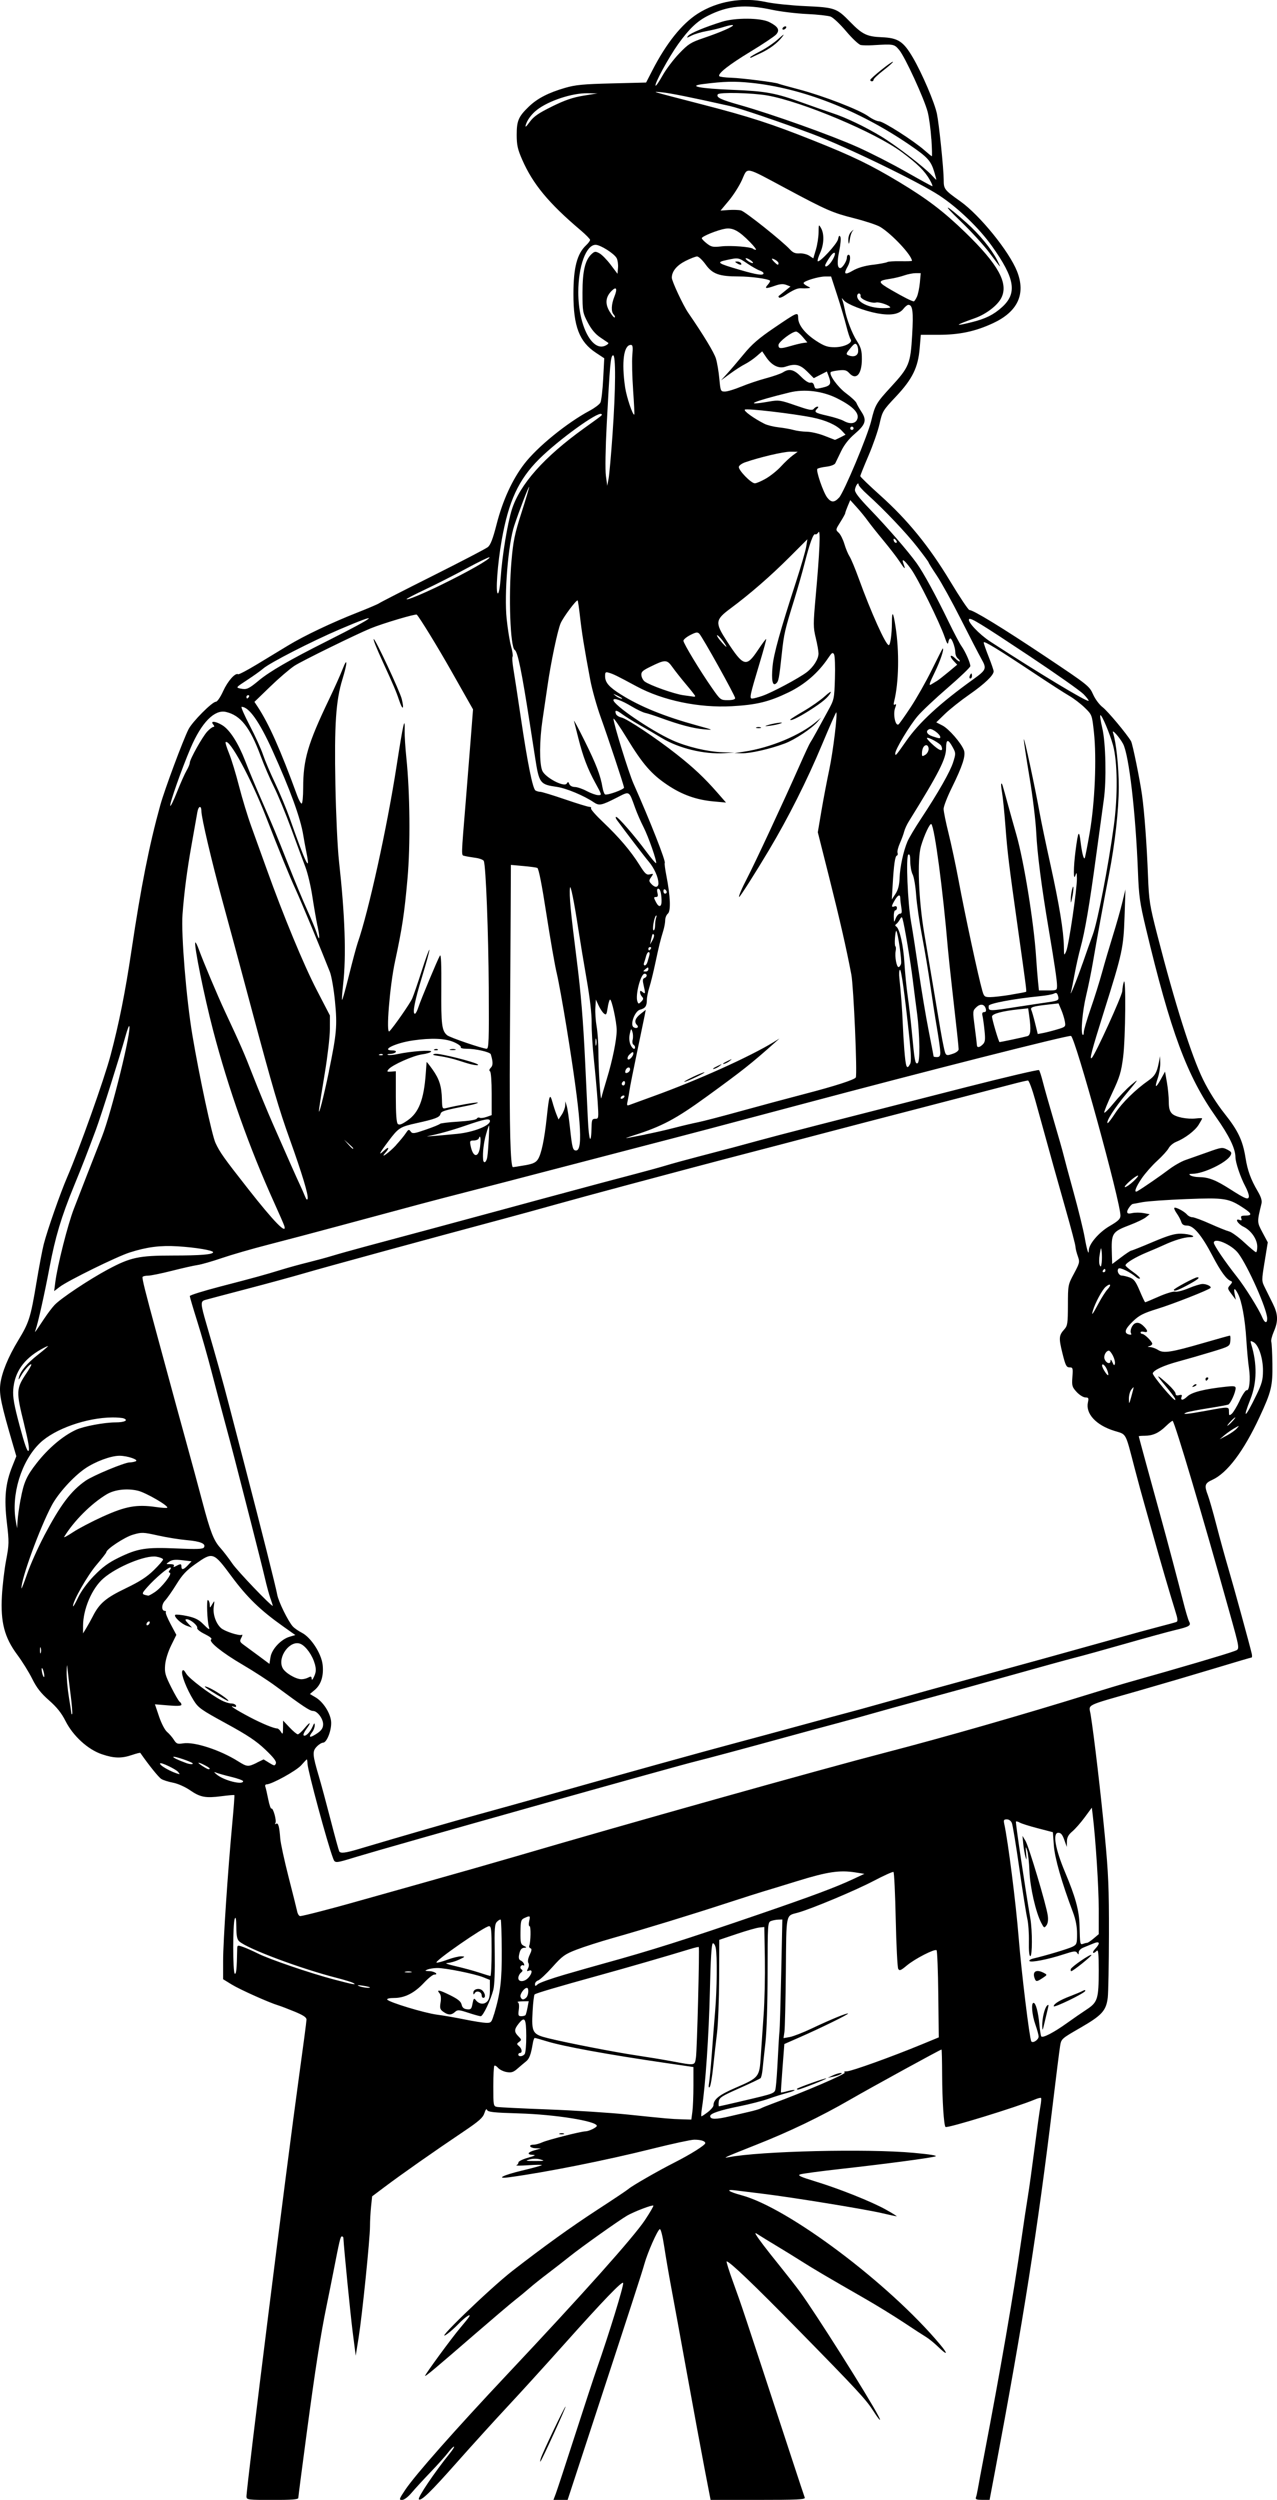 <?xml version="1.0" encoding="UTF-8" standalone="no"?>
<!-- Created with Inkscape (http://www.inkscape.org/) -->

<svg
   width="41.623mm"
   height="81.478mm"
   viewBox="0 0 41.623 81.478"
   version="1.1"
   id="svg4872"
   xml:space="preserve"
   inkscape:version="1.2 (dc2aedaf03, 2022-05-15)"
   sodipodi:docname="Street hustler holding blank sign.svg"
   xmlns:inkscape="http://www.inkscape.org/namespaces/inkscape"
   xmlns:sodipodi="http://sodipodi.sourceforge.net/DTD/sodipodi-0.dtd"
   xmlns="http://www.w3.org/2000/svg"
   xmlns:svg="http://www.w3.org/2000/svg"
   xmlns:rdf="http://www.w3.org/1999/02/22-rdf-syntax-ns#"
   xmlns:cc="http://creativecommons.org/ns#"
   xmlns:dc="http://purl.org/dc/elements/1.1/"><title
     id="title4892">Street hustler holding blank sign</title><sodipodi:namedview
     id="namedview4874"
     pagecolor="#ffffff"
     bordercolor="#666666"
     borderopacity="1.0"
     inkscape:showpageshadow="2"
     inkscape:pageopacity="0.0"
     inkscape:pagecheckerboard="0"
     inkscape:deskcolor="#d1d1d1"
     inkscape:document-units="mm"
     showgrid="false"
     inkscape:zoom="0.69041105"
     inkscape:cx="182.49997"
     inkscape:cy="362.82733"
     inkscape:window-width="1920"
     inkscape:window-height="991"
     inkscape:window-x="-9"
     inkscape:window-y="-9"
     inkscape:window-maximized="1"
     inkscape:current-layer="layer1" /><defs
     id="defs4869" /><g
     inkscape:label="Lager 1"
     inkscape:groupmode="layer"
     id="layer1"
     transform="translate(-56.888,-52.314)"><path
       style="fill:#000000;stroke-width:0.054"
       d="m 64.92,133.697 c -0.003,-0.298 1.31,-10.792 1.714,-13.702 0.134,-0.966 0.244,-1.801 0.244,-1.857 0,-0.074 -0.104,-0.144 -0.394,-0.263 -0.217,-0.089 -0.455,-0.18 -0.53,-0.202 -0.29,-0.086 -1.248,-0.515 -1.514,-0.679 l -0.28,-0.172 2.26e-4,-0.607 c 2.26e-4,-0.624 0.153,-2.909 0.3,-4.488 0.046,-0.49 0.076,-0.898 0.067,-0.907 -0.009,-0.009 -0.199,0.008 -0.423,0.037 -0.52,0.067 -0.69,0.035 -1.029,-0.199 -0.156,-0.107 -0.394,-0.212 -0.545,-0.241 -0.148,-0.028 -0.32,-0.082 -0.383,-0.121 -0.088,-0.054 -0.407,-0.449 -0.686,-0.851 -0.007,-0.011 -0.129,0.02 -0.271,0.068 -0.342,0.116 -0.584,0.111 -0.982,-0.024 -0.456,-0.154 -0.939,-0.595 -1.184,-1.081 -0.132,-0.261 -0.281,-0.449 -0.537,-0.674 -0.267,-0.235 -0.403,-0.408 -0.55,-0.704 -0.107,-0.216 -0.326,-0.568 -0.486,-0.783 -0.419,-0.563 -0.549,-1.062 -0.501,-1.92 0.019,-0.344 0.081,-0.869 0.138,-1.167 0.096,-0.507 0.098,-0.586 0.023,-1.223 -0.093,-0.792 -0.048,-1.268 0.173,-1.821 l 0.136,-0.34 -0.11,-0.375 c -0.383,-1.309 -0.452,-1.636 -0.413,-1.966 0.044,-0.376 0.254,-0.891 0.587,-1.439 0.35,-0.577 0.401,-0.736 0.59,-1.869 0.087,-0.522 0.195,-1.091 0.24,-1.264 0.122,-0.472 0.538,-1.659 0.764,-2.183 0.4,-0.927 1.205,-3.187 1.413,-3.969 0.274,-1.031 0.479,-2.057 0.681,-3.412 0.312,-2.094 0.577,-3.432 0.941,-4.746 0.139,-0.503 0.74,-2.116 0.919,-2.47 0.126,-0.248 0.772,-0.897 0.892,-0.897 0.045,0 0.148,-0.15 0.238,-0.348 0.149,-0.328 0.396,-0.606 0.488,-0.549 0.023,0.014 0.307,-0.136 0.632,-0.333 0.325,-0.198 0.774,-0.47 0.999,-0.606 0.523,-0.317 1.428,-0.747 2.256,-1.072 0.359,-0.141 0.679,-0.278 0.711,-0.304 0.032,-0.026 0.815,-0.427 1.74,-0.89 0.924,-0.463 1.735,-0.886 1.801,-0.939 0.087,-0.07 0.164,-0.27 0.283,-0.735 0.198,-0.779 0.511,-1.463 0.902,-1.974 0.423,-0.553 1.389,-1.339 2.137,-1.739 0.159,-0.085 0.315,-0.202 0.346,-0.261 0.031,-0.058 0.072,-0.407 0.091,-0.775 l 0.035,-0.67 -0.271,-0.179 c -0.543,-0.358 -0.735,-0.86 -0.734,-1.916 8.6e-4,-0.863 0.118,-1.311 0.415,-1.59 0.07,-0.066 0.128,-0.144 0.128,-0.173 0,-0.029 -0.139,-0.171 -0.309,-0.315 -1.041,-0.882 -1.556,-1.505 -1.904,-2.3 -0.148,-0.338 -0.178,-0.476 -0.179,-0.805 -7.74e-4,-0.46 0.057,-0.597 0.389,-0.918 0.282,-0.273 0.637,-0.457 1.187,-0.617 0.34,-0.099 0.594,-0.123 1.525,-0.146 l 1.117,-0.028 0.206,-0.4 c 0.454,-0.883 0.958,-1.512 1.474,-1.843 0.637,-0.408 1.461,-0.549 2.229,-0.381 0.239,0.052 0.814,0.112 1.278,0.133 0.97,0.044 1.025,0.064 1.468,0.519 0.392,0.402 0.542,0.475 1.022,0.495 0.536,0.022 0.708,0.134 1.02,0.666 0.298,0.51 0.709,1.47 0.783,1.833 0.071,0.344 0.22,1.805 0.22,2.151 0,0.3 0.022,0.329 0.544,0.7 0.635,0.452 1.592,1.633 1.847,2.281 0.291,0.739 0.024,1.315 -0.786,1.691 -0.579,0.269 -1.093,0.377 -1.785,0.377 h -0.566 l -0.037,0.44 c -0.052,0.629 -0.238,1.004 -0.779,1.579 -0.42,0.446 -0.438,0.476 -0.528,0.879 -0.051,0.23 -0.214,0.698 -0.361,1.041 -0.147,0.343 -0.268,0.643 -0.268,0.667 0,0.024 0.292,0.305 0.648,0.625 0.896,0.803 1.596,1.663 2.283,2.803 0.31,0.515 0.592,0.936 0.626,0.936 0.128,0 1.082,0.584 2.472,1.512 1.393,0.931 1.439,0.967 1.558,1.235 0.07,0.159 0.204,0.338 0.316,0.424 0.161,0.122 0.792,0.878 0.923,1.106 0.05,0.087 0.289,1.259 0.358,1.758 0.077,0.558 0.154,1.595 0.194,2.637 0.032,0.808 0.053,0.945 0.306,1.93 0.574,2.234 1.11,3.927 1.49,4.702 0.185,0.378 0.444,0.788 0.703,1.114 0.439,0.553 0.59,0.872 0.681,1.442 0.065,0.41 0.172,0.701 0.395,1.082 0.112,0.191 0.147,0.308 0.123,0.408 -0.146,0.602 -0.147,0.597 0.034,0.937 l 0.172,0.322 -0.102,0.627 c -0.102,0.626 -0.102,0.627 0.011,0.854 0.062,0.125 0.177,0.358 0.256,0.517 0.172,0.349 0.18,0.567 0.032,0.911 -0.061,0.142 -0.098,0.291 -0.083,0.331 0.015,0.04 0.032,0.362 0.037,0.716 0.01,0.727 -0.033,0.909 -0.417,1.734 -0.519,1.118 -1.057,1.832 -1.546,2.053 -0.242,0.109 -0.262,0.182 -0.139,0.502 0.043,0.113 0.168,0.547 0.276,0.966 0.108,0.419 0.28,1.042 0.381,1.386 0.184,0.623 0.721,2.581 0.772,2.813 0.015,0.067 0.011,0.122 -0.008,0.122 -0.019,0 -0.554,0.157 -1.189,0.35 -0.634,0.192 -1.756,0.522 -2.492,0.733 -1.793,0.513 -1.619,0.427 -1.563,0.775 0.111,0.691 0.332,2.576 0.461,3.932 0.119,1.249 0.139,1.731 0.136,3.235 -0.002,0.972 -0.02,1.896 -0.038,2.054 -0.051,0.43 -0.188,0.581 -0.891,0.987 -0.625,0.36 -0.625,0.36 -0.664,0.603 -0.022,0.134 -0.128,0.977 -0.236,1.874 -0.491,4.075 -0.968,7.107 -1.884,11.973 l -0.177,0.938 h -0.238 c -0.184,0 -0.231,-0.018 -0.208,-0.078 0.016,-0.043 0.045,-0.171 0.064,-0.285 0.019,-0.114 0.105,-0.575 0.191,-1.023 0.552,-2.885 0.967,-5.285 1.222,-7.067 0.077,-0.538 0.174,-1.186 0.217,-1.441 0.042,-0.254 0.14,-0.96 0.218,-1.568 0.078,-0.608 0.163,-1.22 0.189,-1.359 0.026,-0.139 0.036,-0.264 0.022,-0.278 -0.014,-0.014 -0.103,0.008 -0.199,0.049 -0.585,0.246 -2.864,0.947 -2.915,0.896 -0.054,-0.054 -0.106,-0.852 -0.11,-1.695 -0.002,-0.456 -0.011,-0.829 -0.02,-0.829 -0.038,0 -2.258,1.217 -2.974,1.63 -0.969,0.56 -1.998,1.054 -3.072,1.477 -0.448,0.176 -0.864,0.345 -0.924,0.375 -0.096,0.048 -0.092,0.051 0.03,0.028 1.039,-0.2 4.516,-0.282 6.031,-0.143 0.545,0.05 0.794,0.091 0.707,0.117 -0.19,0.055 -1.598,0.242 -3.057,0.405 -0.68,0.076 -1.288,0.157 -1.351,0.181 -0.089,0.033 0.016,0.082 0.475,0.222 0.798,0.243 1.85,0.663 2.322,0.926 0.213,0.119 0.371,0.217 0.351,0.218 -0.02,4.3e-4 -0.24,-0.046 -0.489,-0.105 -0.542,-0.127 -2.898,-0.511 -3.85,-0.627 -0.374,-0.046 -0.79,-0.097 -0.924,-0.114 -0.335,-0.043 -0.22,0.045 0.207,0.16 1.521,0.407 4.81,2.879 6.471,4.863 0.279,0.333 0.24,0.371 -0.071,0.069 -0.121,-0.117 -0.295,-0.258 -0.386,-0.313 -0.092,-0.055 -0.422,-0.269 -0.734,-0.477 -0.312,-0.207 -0.873,-0.552 -1.247,-0.767 -1.292,-0.742 -1.66,-0.959 -2.066,-1.216 -0.224,-0.142 -0.601,-0.375 -0.838,-0.517 -0.237,-0.142 -0.493,-0.299 -0.569,-0.349 -0.113,-0.074 -0.129,-0.075 -0.09,-0.009 0.088,0.148 0.321,0.454 0.766,1.006 0.241,0.299 0.537,0.678 0.658,0.843 0.514,0.701 2.246,3.442 2.569,4.064 0.115,0.221 0.02,0.128 -0.165,-0.163 -0.239,-0.376 -0.522,-0.681 -2.453,-2.65 -1.45,-1.478 -2.229,-2.224 -2.33,-2.228 -0.019,-4.3e-4 0.074,0.298 0.207,0.665 0.309,0.856 0.246,0.666 1.92,5.771 0.215,0.655 0.403,1.224 0.419,1.264 0.023,0.06 -0.25,0.073 -1.521,0.073 h -1.549 l -0.199,-1.034 c -0.109,-0.569 -0.368,-1.969 -0.575,-3.112 -0.207,-1.143 -0.437,-2.396 -0.51,-2.785 -0.073,-0.389 -0.175,-0.981 -0.226,-1.317 -0.057,-0.372 -0.115,-0.597 -0.148,-0.577 -0.082,0.051 -0.396,0.763 -0.499,1.133 -0.086,0.307 -0.397,1.263 -1.884,5.803 l -0.619,1.889 h -0.231 -0.231 l 0.077,-0.204 c 0.042,-0.112 0.326,-0.974 0.629,-1.916 0.304,-0.942 0.621,-1.908 0.705,-2.147 0.407,-1.162 0.887,-2.726 0.861,-2.804 -0.026,-0.077 -0.655,0.578 -1.939,2.016 -0.601,0.673 -1.423,1.578 -1.828,2.011 -0.405,0.434 -1.15,1.255 -1.656,1.826 -0.859,0.97 -1.167,1.268 -1.236,1.198 -0.049,-0.049 0.514,-0.884 1.008,-1.495 0.1,-0.123 0.161,-0.224 0.136,-0.222 -0.025,8.6e-4 -0.112,0.09 -0.193,0.197 -0.081,0.107 -0.338,0.394 -0.571,0.637 -0.233,0.243 -0.511,0.546 -0.618,0.673 -0.116,0.137 -0.242,0.231 -0.31,0.231 -0.105,0 -0.097,-0.027 0.103,-0.327 0.317,-0.477 1.632,-1.965 3.337,-3.777 2.458,-2.612 4.105,-4.457 4.477,-5.016 0.164,-0.247 0.288,-0.46 0.275,-0.473 -0.032,-0.032 -0.628,0.195 -0.856,0.327 -0.259,0.15 -1.495,1.028 -1.865,1.325 -0.17,0.137 -0.487,0.383 -0.704,0.548 -0.217,0.164 -0.494,0.385 -0.615,0.491 -0.121,0.106 -0.342,0.288 -0.492,0.406 -0.149,0.118 -0.724,0.607 -1.278,1.086 -1.28,1.109 -1.631,1.403 -1.631,1.366 0,-0.051 0.872,-1.241 1.139,-1.555 0.14,-0.164 0.274,-0.332 0.298,-0.372 0.077,-0.13 -0.142,0.019 -0.35,0.237 -0.105,0.11 -0.264,0.252 -0.353,0.317 -0.585,0.421 1.362,-1.465 2.12,-2.054 1.025,-0.795 1.902,-1.426 2.745,-1.975 0.523,-0.34 0.988,-0.651 1.033,-0.691 0.113,-0.101 0.97,-0.593 1.495,-0.859 0.525,-0.266 1.006,-0.568 1.006,-0.632 0,-0.068 -0.144,-0.113 -0.36,-0.113 -0.103,0 -0.719,0.133 -1.368,0.295 -1.51,0.378 -3.458,0.766 -4.652,0.928 -0.471,0.064 -0.226,-0.065 0.414,-0.218 0.336,-0.08 0.623,-0.159 0.638,-0.175 0.015,-0.016 -0.181,-0.015 -0.435,0.002 -0.254,0.017 -0.432,0.019 -0.394,0.003 0.037,-0.016 0.068,-0.059 0.068,-0.095 0,-0.036 0.141,-0.105 0.313,-0.153 0.219,-0.061 0.268,-0.089 0.163,-0.092 -0.213,-0.007 -0.185,-0.085 0.054,-0.152 l 0.204,-0.057 -0.177,-0.007 c -0.192,-0.007 -0.25,-0.116 -0.063,-0.116 0.063,0 0.191,-0.035 0.285,-0.078 0.175,-0.08 1.265,-0.357 1.405,-0.357 0.106,0 0.369,-0.127 0.37,-0.178 0.002,-0.155 -1.358,-0.373 -2.546,-0.407 -0.813,-0.024 -1.003,-0.044 -1.028,-0.11 -0.021,-0.054 -0.051,-0.02 -0.09,0.102 -0.048,0.148 -0.176,0.261 -0.667,0.592 -1.002,0.674 -2.028,1.394 -2.606,1.829 l -0.386,0.29 -0.035,0.335 c -0.019,0.184 -0.035,0.472 -0.035,0.64 1.08e-4,0.409 -0.254,2.898 -0.371,3.632 l -0.094,0.587 -0.098,-0.761 c -0.073,-0.568 -0.282,-2.68 -0.305,-3.085 -0.001,-0.022 -0.023,-0.041 -0.049,-0.041 -0.046,0 -0.072,0.106 -0.279,1.169 -0.058,0.299 -0.157,0.788 -0.218,1.087 -0.195,0.945 -0.369,2.059 -0.65,4.161 -0.15,1.123 -0.273,2.071 -0.273,2.107 0,0.048 -0.222,0.065 -0.843,0.065 -0.766,0 -0.843,-0.009 -0.844,-0.095 z m 9.582,-11.001 c -0.11,-0.032 -0.243,-0.032 -0.353,0 -0.155,0.045 -0.133,0.051 0.177,0.051 0.309,0 0.331,-0.006 0.177,-0.051 z m 4.953,-1.55 c 0.019,-0.139 0.035,-0.524 0.035,-0.857 v -0.605 l -0.883,-0.129 c -1.913,-0.279 -3.348,-0.541 -3.901,-0.711 -0.194,-0.06 -0.369,-0.109 -0.388,-0.109 -0.019,0 -0.048,0.079 -0.064,0.176 -0.061,0.367 -0.112,0.504 -0.222,0.591 -0.062,0.05 -0.187,0.155 -0.277,0.234 -0.133,0.117 -0.198,0.138 -0.353,0.112 -0.105,-0.018 -0.23,-0.079 -0.279,-0.136 -0.049,-0.057 -0.104,-0.088 -0.122,-0.07 -0.019,0.019 -0.034,0.323 -0.034,0.676 0,0.623 0.004,0.643 0.122,0.666 0.067,0.013 0.82,0.05 1.672,0.082 0.852,0.032 2.014,0.107 2.582,0.166 1.317,0.137 1.406,0.145 1.773,0.156 l 0.305,0.009 z m 1.231,0.141 c 0.135,-0.032 0.4,-0.093 0.59,-0.137 0.19,-0.043 0.374,-0.096 0.408,-0.117 0.034,-0.021 0.209,-0.092 0.388,-0.158 0.991,-0.363 2.409,-0.971 2.35,-1.009 -0.041,-0.026 -0.014,-0.043 0.073,-0.043 0.145,-8.6e-4 1.455,-0.472 2.432,-0.875 l 0.56,-0.231 -0.016,-1.4 c -0.009,-0.77 -0.034,-1.418 -0.056,-1.439 -0.057,-0.057 -0.704,0.274 -0.973,0.499 -0.195,0.163 -0.237,0.179 -0.277,0.106 -0.026,-0.047 -0.063,-0.771 -0.081,-1.609 -0.018,-0.838 -0.051,-1.535 -0.074,-1.549 -0.022,-0.014 -0.318,0.12 -0.657,0.298 -0.598,0.313 -2.024,0.91 -2.465,1.031 -0.395,0.108 -0.368,-0.022 -0.386,1.917 -0.009,0.967 -0.03,1.851 -0.046,1.965 l -0.03,0.206 0.204,-0.036 c 0.112,-0.02 0.436,-0.146 0.72,-0.281 0.602,-0.285 1.152,-0.512 1.179,-0.485 0.024,0.024 -0.88,0.468 -1.56,0.767 l -0.516,0.227 -0.06,0.784 c -0.033,0.431 -0.056,0.79 -0.051,0.796 0.005,0.007 0.102,-0.013 0.215,-0.045 0.113,-0.031 0.217,-0.046 0.23,-0.033 0.013,0.013 -0.093,0.054 -0.236,0.09 -0.143,0.037 -0.419,0.123 -0.613,0.192 -0.194,0.069 -0.623,0.179 -0.951,0.245 -0.638,0.129 -0.951,0.234 -0.951,0.32 0,0.114 0.184,0.115 0.652,0.004 z m 2.175,-0.889 c 0,-0.032 0.935,-0.366 0.959,-0.342 0.019,0.019 -0.855,0.364 -0.923,0.364 -0.019,0 -0.035,-0.01 -0.035,-0.022 z m 1.169,-0.44 c 0.183,-0.086 0.391,-0.115 0.245,-0.033 -0.045,0.025 -0.155,0.06 -0.245,0.078 l -0.163,0.032 z m -4.069,1.193 c 0.1,-0.076 0.182,-0.175 0.182,-0.219 0,-0.193 0.186,-0.341 0.71,-0.568 0.78,-0.337 0.789,-0.348 0.832,-1.035 0.02,-0.312 0.062,-0.922 0.093,-1.355 0.032,-0.434 0.049,-1.253 0.04,-1.821 l -0.018,-1.033 -0.163,0.017 c -0.09,0.009 -0.42,0.103 -0.734,0.209 l -0.571,0.192 -0.004,1.259 c -0.003,0.692 -0.034,1.491 -0.069,1.775 -0.035,0.284 -0.092,0.786 -0.126,1.114 -0.034,0.329 -0.085,0.622 -0.114,0.652 -0.034,0.035 -0.041,-0.013 -0.019,-0.136 0.018,-0.105 0.058,-0.533 0.089,-0.951 0.03,-0.419 0.079,-1.042 0.108,-1.386 0.061,-0.713 0.071,-1.806 0.02,-2.061 -0.019,-0.095 -0.062,-0.163 -0.095,-0.152 -0.042,0.014 -0.072,0.504 -0.096,1.565 -0.032,1.412 -0.146,3.086 -0.257,3.792 -0.024,0.155 -0.032,0.281 -0.017,0.281 0.015,0 0.109,-0.062 0.209,-0.139 z m 1.088,-0.352 c 1.161,-0.273 1.092,-0.244 1.126,-0.475 0.017,-0.112 0.046,-0.533 0.066,-0.937 0.02,-0.404 0.044,-0.795 0.054,-0.87 0.01,-0.075 0.035,-0.925 0.056,-1.889 l 0.037,-1.753 -0.131,0.004 c -0.072,0.002 -0.18,0.023 -0.24,0.046 -0.105,0.041 -0.109,0.093 -0.11,1.695 -4.3e-4,0.987 -0.029,1.904 -0.071,2.278 -0.039,0.344 -0.081,0.734 -0.093,0.866 -0.013,0.133 -0.042,0.259 -0.065,0.282 -0.023,0.022 -0.335,0.171 -0.694,0.33 -0.585,0.26 -0.654,0.305 -0.67,0.439 -0.009,0.082 -0.005,0.149 0.009,0.149 0.015,0 0.34,-0.074 0.724,-0.164 z m -1.477,-1.426 c 0.036,-0.242 0.121,-3.572 0.092,-3.6 -0.009,-0.009 -0.131,0.019 -0.272,0.062 -0.777,0.237 -2.069,0.611 -3.001,0.868 -1.329,0.367 -2.028,0.573 -2.077,0.614 -0.021,0.018 -0.051,0.264 -0.066,0.548 -0.038,0.7 -0.007,0.753 0.512,0.881 0.624,0.154 2.183,0.457 2.881,0.56 0.344,0.051 0.858,0.136 1.142,0.189 0.773,0.145 0.749,0.148 0.788,-0.121 z m -5.584,-0.109 c 0.031,-0.037 0.055,-0.306 0.053,-0.598 -0.004,-0.578 -0.049,-0.648 -0.255,-0.387 -0.142,0.18 -0.142,0.263 4.3e-4,0.405 0.104,0.104 0.106,0.118 0.022,0.18 -0.083,0.061 -0.083,0.073 -0.004,0.138 0.096,0.08 0.117,0.222 0.032,0.222 -0.03,0 -0.054,0.025 -0.054,0.054 0,0.077 0.139,0.068 0.206,-0.014 z m 16.754,-0.573 c -8.6e-4,-0.051 -0.049,-0.228 -0.107,-0.392 -0.111,-0.315 -0.143,-0.707 -0.059,-0.707 0.072,0 0.152,0.298 0.189,0.698 0.017,0.189 0.045,0.367 0.062,0.394 0.041,0.066 0.407,-0.123 0.84,-0.434 0.194,-0.14 0.482,-0.338 0.64,-0.442 0.359,-0.236 0.393,-0.345 0.393,-1.273 2.06e-4,-0.548 -0.014,-0.69 -0.065,-0.639 -0.122,0.122 -0.172,0.066 -0.053,-0.061 0.179,-0.191 0.154,-0.268 -0.058,-0.178 -0.097,0.041 -0.244,0.101 -0.326,0.134 -0.084,0.033 -0.15,0.101 -0.15,0.155 -4.3e-4,0.08 -0.009,0.083 -0.051,0.017 -0.043,-0.069 -0.106,-0.062 -0.448,0.05 -0.506,0.165 -1.07,0.275 -1.107,0.215 -0.016,-0.025 0.04,-0.062 0.123,-0.081 0.399,-0.092 1.146,-0.316 1.28,-0.384 0.139,-0.071 0.149,-0.099 0.149,-0.422 0,-0.234 -0.043,-0.46 -0.133,-0.7 -0.369,-0.979 -0.595,-1.769 -0.624,-2.181 l -0.031,-0.43 -0.489,-0.127 c -0.269,-0.07 -0.534,-0.153 -0.59,-0.186 -0.055,-0.032 -0.111,-0.048 -0.125,-0.034 -0.02,0.02 0.291,2.113 0.47,3.163 0.067,0.395 0.066,1.223 -0.002,1.223 -0.035,0 -0.052,-0.178 -0.046,-0.476 0.006,-0.262 -0.018,-0.598 -0.053,-0.748 -0.035,-0.149 -0.151,-0.883 -0.258,-1.631 -0.107,-0.748 -0.216,-1.414 -0.243,-1.481 -0.029,-0.073 -0.095,-0.122 -0.165,-0.122 -0.098,0 -0.111,0.023 -0.084,0.149 0.126,0.579 0.379,2.572 0.47,3.71 0.089,1.115 0.353,3.282 0.411,3.376 0.047,0.076 0.241,-0.051 0.239,-0.157 z m 0.117,-0.338 c -0.006,-0.249 0.076,-0.595 0.159,-0.673 0.051,-0.047 0.056,-0.024 0.024,0.102 -0.023,0.09 -0.072,0.298 -0.11,0.462 -0.06,0.261 -0.069,0.275 -0.073,0.109 z m 0.374,-0.651 c 0,-0.077 0.203,-0.201 0.537,-0.328 0.168,-0.064 0.351,-0.141 0.406,-0.171 0.069,-0.037 0.095,-0.036 0.082,0.003 -0.026,0.076 -1.025,0.56 -1.025,0.496 z m -0.619,-0.903 c -0.089,-0.232 0.052,-0.315 0.303,-0.18 0.109,0.058 0.108,0.063 -0.044,0.163 -0.19,0.125 -0.217,0.127 -0.259,0.018 z m 1.176,-0.308 c 0.025,-0.077 0.636,-0.497 0.672,-0.461 0.026,0.026 -0.6,0.529 -0.657,0.529 -0.02,0 -0.026,-0.031 -0.014,-0.068 z m -0.964,-1.508 c -0.179,-0.347 -0.363,-1.152 -0.384,-1.685 -0.011,-0.284 -0.045,-0.59 -0.076,-0.68 -0.049,-0.143 -0.053,-0.13 -0.031,0.109 0.019,0.214 0.015,0.237 -0.022,0.109 -0.026,-0.09 -0.059,-0.281 -0.073,-0.425 l -0.026,-0.262 0.098,0.161 c 0.109,0.179 0.678,2.084 0.727,2.434 0.02,0.145 0.005,0.257 -0.043,0.323 -0.07,0.095 -0.08,0.09 -0.169,-0.082 z m -17.834,2.982 c 0.207,-0.698 0.256,-1.101 0.25,-2.082 -0.003,-0.536 -0.018,-0.988 -0.033,-1.002 -0.015,-0.015 -0.068,0.014 -0.119,0.064 -0.08,0.08 -0.089,0.21 -0.076,1.034 0.01,0.567 -0.008,1.038 -0.045,1.183 -0.084,0.335 -0.337,0.866 -0.412,0.866 -0.034,0 -0.216,-0.05 -0.404,-0.112 -0.31,-0.102 -0.35,-0.104 -0.435,-0.027 -0.12,0.108 -0.219,0.107 -0.378,-0.004 -0.109,-0.076 -0.122,-0.119 -0.092,-0.305 0.022,-0.135 0.011,-0.245 -0.029,-0.293 -0.115,-0.138 -0.024,-0.124 0.333,0.052 0.263,0.13 0.359,0.208 0.382,0.309 0.021,0.097 0.071,0.141 0.174,0.153 0.128,0.015 0.149,-0.006 0.182,-0.186 0.031,-0.164 0.049,-0.187 0.098,-0.122 0.103,0.137 0.258,0.165 0.367,0.067 0.076,-0.069 0.101,-0.168 0.101,-0.403 v -0.312 l -0.214,-0.086 c -0.287,-0.115 -1.246,-0.307 -1.507,-0.303 -0.115,0.002 -0.258,0.025 -0.318,0.051 -0.092,0.039 -0.081,0.047 0.065,0.051 0.169,0.004 0.322,0.113 0.158,0.113 -0.045,0 -0.196,0.121 -0.335,0.27 -0.31,0.331 -0.626,0.492 -0.969,0.492 -0.151,0 -0.244,0.022 -0.226,0.052 0.054,0.087 1.209,0.438 1.624,0.492 0.214,0.028 0.621,0.099 0.905,0.157 0.284,0.058 0.595,0.107 0.691,0.11 0.164,0.004 0.179,-0.012 0.258,-0.275 z m -0.405,-0.619 c 0,-0.114 -0.163,-0.168 -0.222,-0.074 -0.039,0.062 -0.048,0.059 -0.049,-0.013 -0.001,-0.121 0.2,-0.165 0.299,-0.066 0.092,0.092 0.108,0.236 0.026,0.236 -0.03,0 -0.054,-0.037 -0.054,-0.083 z m 1.432,0.64 c 0.014,-0.023 0.043,-0.133 0.064,-0.245 l 0.038,-0.203 -0.21,0.004 c -0.115,0.002 -0.182,0.016 -0.147,0.03 0.039,0.016 0.052,0.105 0.034,0.24 -0.026,0.19 -0.016,0.215 0.084,0.215 0.062,0 0.124,-0.018 0.138,-0.041 z m 0.024,-0.568 c 0.074,-0.074 0.089,-0.315 0.019,-0.315 -0.089,0 -0.239,0.214 -0.207,0.297 0.039,0.1 0.1,0.106 0.188,0.018 z m -5.104,-0.335 c -0.012,-0.011 -0.121,-0.035 -0.24,-0.053 -0.152,-0.023 -0.185,-0.018 -0.109,0.016 0.104,0.047 0.396,0.078 0.349,0.037 z m 6.338,-0.406 c 0.419,-0.122 0.993,-0.286 1.278,-0.364 1.557,-0.429 2.648,-0.775 5.11,-1.62 1.696,-0.582 2.468,-0.871 3.017,-1.128 l 0.381,-0.178 -0.299,-0.047 c -0.508,-0.08 -0.905,-0.021 -1.876,0.279 -0.508,0.157 -1.01,0.31 -1.114,0.34 -0.105,0.03 -0.631,0.198 -1.169,0.373 -1.194,0.39 -2.734,0.862 -3.742,1.147 -0.413,0.117 -0.945,0.287 -1.18,0.378 -0.385,0.148 -0.465,0.206 -0.789,0.568 -0.198,0.221 -0.407,0.417 -0.464,0.435 -0.057,0.018 -0.104,0.072 -0.104,0.119 0,0.078 0.01,0.078 0.095,0.003 0.052,-0.046 0.438,-0.183 0.856,-0.305 z m -6.878,0.266 c -0.045,-0.027 -0.28,-0.099 -0.522,-0.161 -1.177,-0.3 -2.906,-0.946 -3.187,-1.19 -0.073,-0.063 -0.096,-0.172 -0.099,-0.468 -0.003,-0.266 -0.018,-0.352 -0.051,-0.277 -0.067,0.156 -0.067,1.753 0,1.794 0.049,0.03 0.068,-0.162 0.079,-0.795 0.003,-0.14 0.006,-0.141 0.197,-0.074 0.107,0.038 0.32,0.132 0.474,0.21 0.363,0.184 1.722,0.649 2.485,0.849 0.632,0.167 0.758,0.189 0.624,0.11 z m 5.716,-0.174 c 0.126,-0.146 0.134,-0.273 0.014,-0.226 -0.073,0.028 -0.078,0.015 -0.031,-0.073 0.032,-0.06 0.037,-0.138 0.011,-0.18 -0.027,-0.044 -0.01,-0.149 0.045,-0.264 0.066,-0.139 0.073,-0.196 0.025,-0.212 -0.036,-0.012 -0.054,-0.051 -0.04,-0.086 0.049,-0.13 0.057,-0.635 0.01,-0.635 -0.027,0 -0.033,-0.073 -0.013,-0.163 0.04,-0.182 0.032,-0.188 -0.15,-0.105 -0.117,0.053 -0.128,0.093 -0.133,0.456 -0.004,0.355 0.008,0.404 0.112,0.454 0.092,0.044 0.097,0.057 0.024,0.06 -0.108,0.004 -0.151,0.063 -0.185,0.25 -0.016,0.087 0.004,0.147 0.054,0.166 0.043,0.017 0.092,0.066 0.109,0.11 0.017,0.044 0.008,0.066 -0.019,0.049 -0.027,-0.017 -0.067,-0.003 -0.088,0.03 -0.021,0.034 -0.009,0.079 0.026,0.101 0.047,0.029 0.041,0.058 -0.02,0.109 -0.046,0.038 -0.084,0.116 -0.084,0.172 0,0.142 0.205,0.133 0.333,-0.015 z m -1.203,-0.861 c 0,-0.694 -0.012,-0.815 -0.083,-0.815 -0.142,0 -1.808,1.155 -1.712,1.187 0.03,0.01 0.19,-0.033 0.356,-0.095 0.166,-0.062 0.368,-0.111 0.449,-0.109 0.138,0.004 0.133,0.011 -0.07,0.107 -0.12,0.057 -0.291,0.106 -0.381,0.109 -0.1,0.004 0.006,0.045 0.272,0.106 0.239,0.055 0.582,0.148 0.761,0.207 0.179,0.059 0.345,0.11 0.367,0.113 0.022,0.003 0.041,-0.362 0.041,-0.81 z m -2.623,0.669 c -0.052,-0.014 -0.138,-0.014 -0.19,0 -0.052,0.014 -0.009,0.025 0.095,0.025 0.105,0 0.147,-0.011 0.095,-0.025 z m 22.031,-0.941 c 0.025,0 0.121,-0.063 0.213,-0.141 l 0.167,-0.141 4.3e-4,-0.824 c 4.3e-4,-0.703 -0.1,-2.27 -0.197,-3.068 l -0.028,-0.232 -0.231,0.314 c -0.127,0.173 -0.309,0.38 -0.404,0.46 -0.127,0.107 -0.174,0.193 -0.177,0.326 l -0.004,0.18 -0.082,-0.231 c -0.06,-0.17 -0.111,-0.231 -0.194,-0.231 -0.191,0 -0.103,0.518 0.218,1.282 0.342,0.813 0.462,1.251 0.473,1.735 0.014,0.619 0.018,0.64 0.114,0.604 0.047,-0.018 0.107,-0.033 0.132,-0.033 z m -24.98,-1.028 c 0.329,-0.086 0.733,-0.194 0.897,-0.241 0.164,-0.046 1.216,-0.342 2.338,-0.657 1.121,-0.315 2.503,-0.709 3.072,-0.876 3.584,-1.053 9.961,-2.844 12.123,-3.405 1.888,-0.49 4.473,-1.232 6.632,-1.903 0.478,-0.149 1.078,-0.329 1.332,-0.4 1.553,-0.436 3.143,-0.904 3.388,-0.999 0.184,-0.071 0.192,-0.006 -0.179,-1.336 -0.86,-3.083 -1.746,-6.064 -1.832,-6.167 -0.011,-0.013 -0.111,0.065 -0.223,0.173 -0.231,0.224 -0.427,0.312 -0.696,0.312 -0.103,0 -0.187,0.008 -0.187,0.017 0,0.015 0.396,1.467 0.707,2.592 0.208,0.752 0.613,2.281 0.741,2.795 0.074,0.296 0.16,0.587 0.191,0.646 0.074,0.138 0.021,0.17 -0.469,0.287 -0.21,0.05 -0.929,0.247 -1.597,0.438 -0.668,0.191 -1.414,0.397 -1.658,0.459 -0.244,0.062 -1.165,0.316 -2.047,0.564 -0.882,0.248 -2.166,0.603 -2.854,0.788 -0.688,0.185 -1.446,0.394 -1.685,0.464 -0.239,0.07 -0.777,0.218 -1.196,0.33 -0.419,0.111 -1.189,0.32 -1.712,0.464 -1.193,0.328 -2.572,0.698 -2.843,0.763 -0.615,0.147 -10.024,2.795 -11.074,3.116 -0.705,0.216 -0.701,0.215 -0.764,0.05 -0.185,-0.485 -0.821,-2.839 -0.833,-3.077 -0.004,-0.082 -0.014,-0.149 -0.022,-0.149 -0.008,0 -0.091,0.086 -0.184,0.192 -0.157,0.178 -0.962,0.623 -1.129,0.623 -0.038,0 -0.057,0.034 -0.041,0.076 0.016,0.042 0.058,0.225 0.094,0.407 0.036,0.182 0.083,0.32 0.104,0.306 0.056,-0.035 0.177,0.397 0.131,0.471 -0.023,0.037 -0.014,0.047 0.023,0.024 0.07,-0.043 0.105,0.084 0.135,0.483 0.011,0.149 0.133,0.712 0.27,1.25 0.138,0.538 0.265,1.046 0.282,1.128 0.017,0.082 0.062,0.149 0.099,0.149 0.037,-4.3e-4 0.336,-0.071 0.665,-0.157 z m 1.258,-2.035 c 1.48,-0.44 3.058,-0.896 3.88,-1.121 0.523,-0.143 1.404,-0.388 1.957,-0.544 2.655,-0.75 5.44,-1.523 6.469,-1.796 0.434,-0.115 1.375,-0.37 2.093,-0.566 0.718,-0.197 1.415,-0.385 1.549,-0.419 0.135,-0.034 0.612,-0.166 1.06,-0.292 0.869,-0.246 2.067,-0.577 3.044,-0.843 1.067,-0.29 3.508,-0.965 4.539,-1.255 0.553,-0.156 1.223,-0.339 1.488,-0.407 0.265,-0.068 0.514,-0.136 0.553,-0.151 0.056,-0.021 0.048,-0.099 -0.038,-0.37 -0.156,-0.494 -0.512,-1.713 -0.704,-2.409 -0.091,-0.329 -0.222,-0.794 -0.291,-1.033 -0.07,-0.239 -0.216,-0.777 -0.325,-1.196 -0.312,-1.198 -0.257,-1.096 -0.661,-1.221 -0.596,-0.184 -0.944,-0.559 -0.863,-0.929 0.031,-0.139 0.02,-0.161 -0.083,-0.161 -0.065,0 -0.192,-0.079 -0.282,-0.175 C 91.833,97.522 91.821,97.483 91.842,97.194 c 0.021,-0.293 0.015,-0.314 -0.094,-0.314 -0.102,0 -0.132,-0.061 -0.232,-0.465 -0.122,-0.495 -0.115,-0.577 0.064,-0.776 0.103,-0.114 0.114,-0.194 0.116,-0.788 0.001,-0.654 0.003,-0.666 0.198,-1.028 0.187,-0.351 0.193,-0.376 0.123,-0.571 -0.04,-0.112 -0.074,-0.25 -0.075,-0.307 -0.001,-0.057 -0.146,-0.607 -0.321,-1.223 -0.289,-1.017 -0.443,-1.566 -0.99,-3.553 -0.097,-0.351 -0.204,-0.639 -0.238,-0.639 -0.034,0 -0.293,0.061 -0.576,0.136 -0.282,0.075 -1.553,0.405 -2.824,0.734 -1.271,0.329 -2.775,0.721 -3.343,0.871 -0.924,0.244 -1.621,0.426 -3.207,0.839 -0.269,0.07 -0.734,0.193 -1.033,0.273 -0.299,0.08 -1.229,0.328 -2.066,0.551 -0.837,0.223 -1.901,0.513 -2.365,0.643 -0.463,0.131 -1.271,0.352 -1.794,0.492 -2.221,0.594 -5.782,1.567 -6.36,1.738 -0.344,0.101 -1.188,0.332 -1.876,0.512 -0.688,0.18 -1.305,0.344 -1.373,0.363 -0.158,0.046 -0.155,0.115 0.042,0.791 0.323,1.107 0.538,1.88 0.733,2.63 0.109,0.419 0.344,1.324 0.523,2.011 0.519,1.992 1.012,3.951 1.05,4.174 0.038,0.22 0.354,0.866 0.507,1.035 0.051,0.057 0.184,0.149 0.295,0.206 0.298,0.152 0.641,0.682 0.679,1.05 0.037,0.36 -0.052,0.64 -0.258,0.814 l -0.158,0.133 0.186,0.11 c 0.239,0.141 0.465,0.484 0.503,0.762 0.035,0.263 -0.129,0.713 -0.26,0.714 -0.047,0 -0.142,0.06 -0.21,0.133 -0.144,0.153 -0.135,0.263 0.078,0.982 0.071,0.239 0.242,0.873 0.38,1.409 0.138,0.536 0.264,0.994 0.279,1.019 0.045,0.073 0.199,0.054 0.654,-0.082 z m -3.786,-2.205 c 0,-0.027 -0.177,-0.091 -0.394,-0.143 -0.217,-0.052 -0.443,-0.117 -0.503,-0.143 -0.066,-0.03 -0.049,-4.3e-4 0.045,0.075 0.238,0.192 0.852,0.344 0.852,0.211 z m -2.121,-0.305 c -0.073,-0.088 -0.546,-0.314 -0.582,-0.278 -0.054,0.054 0.376,0.297 0.63,0.355 0.011,0.003 -0.01,-0.032 -0.048,-0.077 z m 1.033,-0.107 c 0,-0.032 -0.304,-0.192 -0.364,-0.191 -0.051,4.3e-4 0.263,0.207 0.323,0.213 0.022,0.002 0.041,-0.008 0.041,-0.022 z m 1.533,-0.191 0.223,-0.108 0.182,0.112 c 0.167,0.103 0.185,0.105 0.217,0.021 0.026,-0.067 -0.069,-0.191 -0.344,-0.453 -0.294,-0.28 -0.579,-0.47 -1.275,-0.85 -0.83,-0.453 -0.909,-0.51 -1.066,-0.763 -0.221,-0.358 -0.408,-0.836 -0.367,-0.941 0.025,-0.064 0.056,-0.045 0.133,0.083 0.098,0.161 0.758,0.66 1.145,0.866 0.105,0.056 0.249,0.102 0.321,0.102 0.072,4.3e-4 0.141,0.032 0.154,0.069 0.015,0.045 -0.01,0.057 -0.077,0.034 -0.183,-0.062 0.087,0.113 0.536,0.348 0.403,0.211 0.772,0.362 0.886,0.364 0.03,4.3e-4 0.084,0.05 0.12,0.11 0.058,0.096 0.066,0.081 0.068,-0.129 l 0.002,-0.238 0.211,0.224 c 0.116,0.123 0.237,0.224 0.268,0.224 0.031,0 0.132,-0.091 0.224,-0.203 0.191,-0.231 0.227,-0.2 0.049,0.041 -0.065,0.088 -0.102,0.176 -0.083,0.196 0.054,0.054 0.209,-0.096 0.289,-0.279 0.056,-0.129 0.072,-0.14 0.073,-0.051 0.001,0.062 -0.034,0.159 -0.078,0.217 -0.116,0.153 -0.101,0.198 0.039,0.12 0.236,-0.132 0.313,-0.222 0.313,-0.369 0,-0.184 -0.19,-0.434 -0.33,-0.434 -0.102,0 -0.32,-0.145 -1.219,-0.81 -0.239,-0.177 -0.72,-0.489 -1.069,-0.693 -0.681,-0.399 -1.135,-0.765 -1.029,-0.83 0.037,-0.023 -0.046,-0.091 -0.209,-0.171 -0.152,-0.074 -0.261,-0.161 -0.248,-0.198 0.027,-0.078 -0.222,-0.287 -0.342,-0.287 -0.064,0 -0.053,0.033 0.045,0.137 l 0.128,0.137 -0.167,-0.058 c -0.183,-0.064 -0.437,-0.303 -0.381,-0.359 0.019,-0.019 0.189,-0.003 0.376,0.036 0.257,0.054 0.386,0.116 0.523,0.252 0.198,0.197 0.233,0.216 0.201,0.113 -0.059,-0.189 -0.085,-0.918 -0.033,-0.885 0.031,0.019 0.058,0.089 0.059,0.154 0.002,0.115 0.004,0.115 0.081,-0.017 0.077,-0.132 0.078,-0.13 0.049,0.082 -0.034,0.242 0.068,0.543 0.235,0.694 0.12,0.109 0.607,0.267 0.681,0.221 0.028,-0.017 0.02,0.026 -0.017,0.096 -0.061,0.114 -0.053,0.138 0.086,0.238 0.085,0.061 0.306,0.224 0.492,0.362 l 0.338,0.252 0.035,-0.221 c 0.042,-0.262 0.347,-0.585 0.629,-0.666 l 0.181,-0.052 -0.403,-0.286 c -0.741,-0.525 -1.17,-0.942 -1.679,-1.629 -0.589,-0.796 -0.607,-0.802 -1.175,-0.401 -0.293,0.207 -0.429,0.352 -0.62,0.662 -0.135,0.218 -0.301,0.456 -0.369,0.528 -0.122,0.129 -0.125,0.339 -0.004,0.339 0.03,0 0.042,0.019 0.027,0.043 -0.015,0.024 0.057,0.199 0.159,0.39 l 0.185,0.347 -0.171,0.348 c -0.102,0.207 -0.181,0.464 -0.195,0.633 -0.021,0.25 0.004,0.338 0.198,0.726 0.122,0.243 0.247,0.457 0.278,0.476 0.031,0.019 0.056,0.061 0.056,0.093 0,0.041 -0.136,0.048 -0.432,0.023 l -0.432,-0.036 0.133,0.395 c 0.076,0.225 0.188,0.442 0.261,0.504 0.071,0.06 0.171,0.176 0.223,0.258 0.084,0.133 0.118,0.145 0.303,0.116 0.363,-0.058 1.203,0.215 1.785,0.581 0.3,0.188 0.329,0.191 0.616,0.052 z m -1.329,-2.233 c -0.36,-0.216 -0.46,-0.3 -0.272,-0.229 0.22,0.083 0.762,0.451 0.663,0.45 -0.013,0 -0.189,-0.099 -0.391,-0.22 z m -0.765,2.25 c -0.057,-0.057 -0.597,-0.237 -0.625,-0.209 -0.022,0.022 0.142,0.102 0.426,0.206 0.118,0.043 0.242,0.045 0.199,0.003 z m -3.976,-2.251 c -0.044,-0.341 -0.088,-0.719 -0.099,-0.838 -0.015,-0.16 -0.022,-0.131 -0.028,0.109 -0.004,0.179 0.028,0.546 0.072,0.815 0.044,0.269 0.08,0.512 0.081,0.539 1.09e-4,0.027 0.012,0.038 0.027,0.023 0.015,-0.015 -0.009,-0.306 -0.052,-0.648 z m 7.959,-0.991 c -0.071,-0.267 -0.282,-0.566 -0.456,-0.645 -0.337,-0.153 -0.772,0.423 -0.591,0.783 0.08,0.16 0.43,0.367 0.618,0.367 0.063,0 0.162,-0.025 0.22,-0.056 0.085,-0.046 0.106,-0.038 0.11,0.041 0.003,0.06 0.034,0.029 0.083,-0.083 0.063,-0.143 0.066,-0.226 0.018,-0.408 z m -8.834,0.265 c -0.02,-0.08 -0.047,-0.134 -0.06,-0.122 -0.013,0.013 -0.007,0.088 0.013,0.168 0.02,0.08 0.047,0.134 0.06,0.122 0.013,-0.013 0.007,-0.088 -0.013,-0.168 z m -0.094,-0.778 c -0.014,-0.053 -0.026,-0.023 -0.027,0.067 -10e-4,0.09 0.01,0.133 0.025,0.096 0.015,-0.037 0.016,-0.11 0.002,-0.163 z m 1.7,-1.043 c 0.211,-0.414 0.423,-0.593 1.066,-0.902 0.454,-0.218 0.692,-0.372 0.916,-0.591 0.167,-0.163 0.303,-0.321 0.303,-0.35 0,-0.03 -0.098,-0.071 -0.217,-0.091 -0.349,-0.059 -1.283,0.324 -1.728,0.708 -0.371,0.32 -0.662,0.999 -0.663,1.548 l -4.11e-4,0.245 0.106,-0.174 c 0.058,-0.095 0.156,-0.272 0.218,-0.393 z m 1.851,0.206 c 0,-0.03 -0.024,-0.039 -0.054,-0.021 -0.03,0.018 -0.054,0.058 -0.054,0.088 0,0.03 0.024,0.039 0.054,0.021 0.03,-0.018 0.054,-0.058 0.054,-0.088 z m -1.814,-1.519 c 0.272,-0.281 0.468,-0.425 0.801,-0.588 0.621,-0.303 0.884,-0.345 1.888,-0.301 0.667,0.029 0.858,0.022 0.892,-0.033 0.074,-0.12 -0.114,-0.2 -0.558,-0.238 -0.232,-0.02 -0.654,-0.088 -0.938,-0.151 -0.492,-0.109 -0.531,-0.111 -0.821,-0.026 -0.27,0.079 -0.863,0.47 -0.865,0.571 -4.11e-4,0.02 -0.146,0.207 -0.324,0.416 -0.297,0.35 -0.763,1.168 -0.763,1.341 2.3e-5,0.04 0.074,-0.082 0.163,-0.272 0.102,-0.215 0.299,-0.486 0.523,-0.718 z m 5.751,0.751 c -0.045,-0.127 -0.127,-0.427 -0.182,-0.666 -0.055,-0.239 -0.264,-1.071 -0.463,-1.848 -0.199,-0.777 -0.432,-1.683 -0.516,-2.011 -0.084,-0.329 -0.24,-0.916 -0.346,-1.305 -0.106,-0.389 -0.293,-1.098 -0.417,-1.577 -0.123,-0.478 -0.333,-1.216 -0.466,-1.638 -0.133,-0.423 -0.242,-0.792 -0.242,-0.821 0,-0.029 0.446,-0.168 0.992,-0.31 1.143,-0.297 1.435,-0.377 1.998,-0.55 0.224,-0.069 0.616,-0.177 0.87,-0.239 0.254,-0.063 0.609,-0.159 0.788,-0.214 0.179,-0.055 0.656,-0.188 1.06,-0.297 0.404,-0.109 1.468,-0.394 2.365,-0.635 0.897,-0.241 1.888,-0.509 2.202,-0.595 0.502,-0.138 1.481,-0.402 3.126,-0.844 0.269,-0.072 0.783,-0.208 1.142,-0.302 0.359,-0.094 0.799,-0.215 0.979,-0.27 0.179,-0.055 0.656,-0.186 1.06,-0.291 1.069,-0.278 1.265,-0.331 1.957,-0.521 0.621,-0.171 2.287,-0.599 6.767,-1.741 1.285,-0.327 2.353,-0.578 2.374,-0.556 0.021,0.022 0.078,0.198 0.127,0.393 0.049,0.194 0.209,0.758 0.355,1.253 0.146,0.495 0.288,0.996 0.316,1.114 0.028,0.118 0.177,0.674 0.332,1.235 0.155,0.561 0.316,1.219 0.359,1.462 0.072,0.412 0.134,0.605 0.134,0.419 0,-0.204 0.326,-0.586 0.674,-0.79 0.288,-0.168 0.357,-0.235 0.357,-0.344 0.001,-0.451 -1.474,-5.81 -1.612,-5.856 -0.089,-0.03 -4.809,1.168 -8.824,2.239 -2.627,0.701 -3.438,0.914 -5.382,1.419 -0.972,0.252 -2.329,0.606 -3.017,0.786 -0.688,0.18 -1.776,0.463 -2.419,0.628 -1.184,0.304 -1.622,0.421 -4.159,1.106 -0.777,0.21 -1.842,0.492 -2.365,0.626 -0.523,0.134 -1.204,0.331 -1.513,0.437 -0.309,0.106 -0.664,0.208 -0.788,0.226 -0.125,0.018 -0.505,0.104 -0.844,0.19 -0.34,0.086 -0.687,0.157 -0.771,0.157 -0.085,0 -0.165,0.018 -0.178,0.041 -0.024,0.04 0.081,0.461 0.47,1.889 0.106,0.389 0.278,1.025 0.383,1.413 0.105,0.389 0.348,1.282 0.542,1.984 0.194,0.703 0.442,1.618 0.551,2.034 0.261,0.989 0.371,1.272 0.585,1.509 0.097,0.108 0.275,0.339 0.395,0.515 0.163,0.24 1.245,1.372 1.316,1.378 0.006,4.3e-4 -0.026,-0.103 -0.07,-0.23 z m -3.77,-0.218 c 0.228,-0.154 0.575,-0.599 0.489,-0.628 -0.047,-0.015 -0.046,-0.04 9.46e-4,-0.097 0.038,-0.046 0.042,-0.076 0.008,-0.076 -0.076,0 -0.498,0.361 -0.74,0.634 -0.204,0.23 -0.203,0.239 0.026,0.284 0.018,0.003 0.115,-0.049 0.215,-0.117 z m -3.615,-1.824 c 0.536,-1.019 0.882,-1.478 1.36,-1.807 0.248,-0.171 1.269,-0.595 1.432,-0.595 0.057,0 0.144,-0.016 0.195,-0.035 0.124,-0.048 -0.258,-0.18 -0.522,-0.182 -0.282,-0.001 -0.792,0.188 -1.126,0.417 -0.383,0.263 -0.878,0.81 -1.085,1.199 -0.392,0.737 -1.006,2.421 -0.987,2.706 0.002,0.03 0.086,-0.186 0.188,-0.48 0.101,-0.294 0.347,-0.844 0.546,-1.222 z m 4.691,0.949 0.12,-0.128 -0.304,-0.036 c -0.229,-0.027 -0.333,-0.015 -0.422,0.047 -0.117,0.082 -0.117,0.082 0.034,0.082 0.096,0 0.138,0.022 0.114,0.06 -0.027,0.043 -0.006,0.043 0.075,0 0.147,-0.079 0.173,-0.076 0.173,0.022 0,0.117 0.072,0.101 0.21,-0.047 z m -2.763,-1.59 c 0.734,-0.333 1.096,-0.398 1.724,-0.307 0.187,0.027 0.351,0.037 0.366,0.023 0.057,-0.057 -0.694,-0.492 -0.956,-0.555 -0.352,-0.084 -0.76,-0.037 -1.017,0.117 -0.508,0.305 -1.077,0.875 -1.387,1.389 -0.021,0.035 0.106,-0.033 0.284,-0.151 0.178,-0.119 0.621,-0.351 0.986,-0.517 z m -2.689,-0.555 c 0.101,-0.553 0.192,-0.76 0.52,-1.179 0.385,-0.493 0.86,-0.895 1.292,-1.093 0.247,-0.113 0.924,-0.239 1.284,-0.239 0.29,0 0.428,-0.068 0.265,-0.13 -0.047,-0.018 -0.212,-0.032 -0.367,-0.031 -0.844,0.006 -1.884,0.373 -2.364,0.834 -0.608,0.585 -0.946,1.688 -0.784,2.561 l 0.04,0.217 0.015,-0.245 c 0.008,-0.135 0.052,-0.448 0.097,-0.696 z m 0.115,-2.45 c -0.268,-1.08 -0.264,-1.156 0.082,-1.674 0.084,-0.125 0.152,-0.245 0.152,-0.267 0,-0.077 -0.23,0.17 -0.334,0.358 -0.077,0.14 -0.096,0.155 -0.07,0.054 0.054,-0.209 0.263,-0.457 0.621,-0.738 0.179,-0.141 0.326,-0.266 0.326,-0.279 0,-0.012 -0.1,0.034 -0.223,0.103 -0.57,0.32 -0.868,0.751 -0.909,1.312 -0.018,0.25 0.025,0.496 0.209,1.185 0.161,0.603 0.25,0.852 0.289,0.813 0.039,-0.039 -0.005,-0.305 -0.144,-0.866 z m 39.526,0.137 c 0.093,-0.106 0.093,-0.106 -0.084,-0.004 -0.098,0.057 -0.244,0.16 -0.326,0.23 l -0.149,0.128 0.232,-0.123 c 0.128,-0.068 0.275,-0.171 0.326,-0.23 z m -0.151,-0.225 c 0.07,-0.075 0.115,-0.136 0.1,-0.136 -0.015,0 -0.085,0.061 -0.155,0.136 -0.07,0.075 -0.115,0.136 -0.1,0.136 0.015,0 0.085,-0.061 0.155,-0.136 z m 0.243,-0.683 c 0.094,-0.196 0.197,-0.348 0.229,-0.338 0.089,0.03 0.13,-0.361 0.075,-0.721 -0.027,-0.178 -0.065,-0.593 -0.085,-0.922 -0.041,-0.669 -0.147,-1.255 -0.272,-1.497 -0.109,-0.211 -0.152,-0.204 -0.107,0.016 l 0.037,0.177 -0.141,-0.187 c -0.135,-0.179 -0.137,-0.191 -0.046,-0.293 0.072,-0.082 0.078,-0.113 0.024,-0.132 -0.141,-0.049 -0.333,-0.312 -0.6,-0.823 -0.35,-0.669 -0.614,-0.984 -0.824,-0.984 -0.113,0 -0.165,-0.033 -0.193,-0.122 -0.021,-0.067 -0.086,-0.191 -0.146,-0.275 -0.059,-0.084 -0.095,-0.165 -0.079,-0.181 0.038,-0.038 0.329,0.116 0.416,0.221 0.039,0.047 0.117,0.085 0.173,0.085 0.056,0 0.316,0.096 0.578,0.214 0.262,0.117 0.541,0.23 0.62,0.249 0.079,0.02 0.3,0.18 0.489,0.355 0.19,0.176 0.363,0.321 0.386,0.322 0.022,8.6e-4 0.041,-0.08 0.041,-0.18 0,-0.241 -0.198,-0.528 -0.449,-0.651 -0.193,-0.094 -0.299,-0.287 -0.121,-0.219 0.059,0.023 0.073,0.007 0.049,-0.056 -0.026,-0.069 0.002,-0.088 0.135,-0.088 0.226,0 0.213,-0.065 -0.049,-0.238 -0.498,-0.33 -0.62,-0.349 -1.875,-0.3 -0.628,0.024 -1.273,0.07 -1.434,0.101 -0.161,0.031 -0.3,0.057 -0.309,0.057 -0.051,0 -0.187,0.184 -0.187,0.253 0,0.063 0.038,0.074 0.167,0.045 0.092,-0.02 0.257,-0.02 0.367,4.3e-4 l 0.199,0.037 -0.122,0.099 c -0.067,0.055 -0.293,0.164 -0.502,0.244 -0.612,0.234 -0.63,0.263 -0.608,0.967 l 0.01,0.314 0.29,-0.219 c 0.16,-0.121 0.309,-0.219 0.331,-0.219 0.023,0 0.337,-0.125 0.699,-0.279 0.51,-0.216 0.718,-0.277 0.922,-0.273 0.308,0.007 0.562,0.112 0.278,0.115 -0.176,0.002 -0.51,0.104 -0.831,0.254 -0.102,0.048 -0.354,0.156 -0.559,0.241 -0.377,0.156 -0.696,0.35 -0.696,0.424 0,0.022 0.113,0.12 0.251,0.217 0.138,0.097 0.236,0.191 0.218,0.209 -0.018,0.018 -0.076,-0.003 -0.128,-0.048 -0.194,-0.164 -0.52,-0.322 -0.567,-0.275 -0.069,0.069 0.006,0.229 0.107,0.229 0.047,0 0.162,0.028 0.255,0.061 0.138,0.05 0.198,0.129 0.327,0.435 0.087,0.206 0.167,0.374 0.179,0.374 0.012,0 0.213,-0.084 0.446,-0.187 0.233,-0.103 0.472,-0.174 0.531,-0.159 0.058,0.015 0.256,-0.035 0.439,-0.112 0.183,-0.077 0.389,-0.14 0.457,-0.139 0.137,8.6e-4 0.301,0.085 0.254,0.131 -0.07,0.07 -1.211,0.519 -1.722,0.677 -0.467,0.145 -0.598,0.211 -0.802,0.407 -0.264,0.253 -0.306,0.386 -0.135,0.431 0.062,0.016 0.095,0.006 0.076,-0.024 -0.059,-0.096 0.031,-0.31 0.146,-0.347 0.078,-0.025 0.154,0.003 0.245,0.087 0.16,0.15 0.169,0.236 0.023,0.197 -0.06,-0.016 -0.109,-0.006 -0.109,0.021 0,0.027 0.026,0.049 0.057,0.049 0.072,0 0.324,0.249 0.324,0.32 0,0.029 -0.043,0.064 -0.095,0.078 -0.071,0.018 -0.063,0.026 0.029,0.031 0.068,0.003 0.184,0.046 0.258,0.094 0.176,0.115 0.419,0.078 1.479,-0.229 0.456,-0.132 0.843,-0.24 0.86,-0.24 0.017,0 0.023,0.079 0.014,0.175 -0.017,0.173 -0.025,0.178 -0.615,0.357 -0.329,0.1 -0.814,0.24 -1.077,0.311 -0.48,0.13 -0.8,0.277 -0.836,0.384 -0.022,0.066 0.689,0.913 0.731,0.871 0.028,-0.028 -0.061,-0.15 -0.434,-0.6 -0.208,-0.251 -0.14,-0.221 0.202,0.091 0.134,0.122 0.245,0.258 0.245,0.302 0,0.054 0.037,0.07 0.113,0.05 0.079,-0.021 0.105,-0.008 0.085,0.043 -0.053,0.138 0.039,0.138 0.182,0.001 0.146,-0.14 0.553,-0.243 1.264,-0.32 0.256,-0.028 0.313,-0.019 0.313,0.047 0,0.136 -0.167,0.508 -0.242,0.537 -0.039,0.015 -0.336,0.069 -0.662,0.12 -0.325,0.051 -0.64,0.113 -0.7,0.137 -0.188,0.076 0.025,0.058 0.652,-0.058 0.745,-0.137 0.734,-0.137 0.734,0.034 0,0.127 0.01,0.134 0.09,0.068 0.05,-0.041 0.167,-0.235 0.261,-0.432 z m -1.507,-0.492 c 0.037,-0.037 0.081,-0.054 0.097,-0.037 0.017,0.017 -0.013,0.047 -0.067,0.068 -0.077,0.029 -0.084,0.023 -0.03,-0.03 z m 0.395,-0.211 c 0,-0.03 0.026,-0.054 0.058,-0.054 0.032,0 0.042,0.024 0.024,0.054 -0.018,0.03 -0.044,0.054 -0.058,0.054 -0.013,0 -0.024,-0.024 -0.024,-0.054 z m -1.033,-2.906 c 0,-0.042 0.686,-0.41 0.764,-0.41 0.113,0 0.007,0.083 -0.341,0.269 -0.292,0.156 -0.422,0.199 -0.422,0.142 z m 2.695,3.422 c 0.177,-0.366 0.21,-0.491 0.211,-0.788 0.002,-0.409 -0.142,-0.841 -0.31,-0.931 -0.102,-0.054 -0.108,-0.048 -0.073,0.069 0.196,0.64 0.187,1.249 -0.025,1.787 -0.276,0.698 -0.172,0.626 0.196,-0.136 z m -4.004,-0.245 c 4.09e-4,-0.015 -0.035,0.02 -0.079,0.078 -0.044,0.058 -0.078,0.193 -0.076,0.299 0.003,0.187 0.006,0.185 0.079,-0.078 0.042,-0.149 0.076,-0.284 0.076,-0.299 z m -0.861,-0.558 c -0.056,-0.148 -0.168,-0.248 -0.168,-0.15 0,0.074 0.17,0.339 0.199,0.31 0.012,-0.012 -0.002,-0.084 -0.031,-0.16 z m 0.187,-0.471 c -0.047,-0.092 -0.107,-0.167 -0.133,-0.167 -0.09,0 -0.177,0.159 -0.144,0.264 0.045,0.142 0.192,0.197 0.196,0.074 0.003,-0.065 0.021,-0.052 0.063,0.042 0.047,0.108 0.064,0.117 0.081,0.044 0.012,-0.05 -0.017,-0.167 -0.064,-0.258 z m -34.828,-1.221 c 0.101,-0.153 0.248,-0.347 0.326,-0.431 0.199,-0.214 1.13,-0.835 1.748,-1.165 0.733,-0.392 1.001,-0.449 2.099,-0.45 0.919,-4.3e-4 1.324,-0.034 1.324,-0.108 0,-0.061 -0.568,-0.156 -1.152,-0.192 -0.568,-0.035 -1,0.02 -1.566,0.2 -0.413,0.131 -2.009,0.915 -2.278,1.119 l -0.185,0.141 0.038,-0.294 c 0.071,-0.552 0.405,-1.87 0.604,-2.387 0.109,-0.284 0.309,-0.798 0.443,-1.142 0.134,-0.344 0.349,-0.894 0.478,-1.223 0.313,-0.802 0.977,-3.501 0.884,-3.594 -0.013,-0.013 -0.066,0.13 -0.118,0.317 -0.168,0.609 -0.801,2.613 -0.967,3.059 -0.293,0.788 -0.427,1.133 -0.72,1.848 -0.411,1.004 -0.606,1.654 -0.795,2.657 -0.158,0.839 -0.37,1.788 -0.45,2.018 -0.044,0.126 -0.043,0.124 0.287,-0.374 z m 39.854,0.007 c -4.3e-4,-0.298 -0.63,-1.717 -0.944,-2.129 -0.215,-0.282 -0.795,-0.529 -0.795,-0.339 0,0.079 0.371,0.624 0.754,1.109 0.263,0.332 0.711,1.049 0.82,1.312 0.082,0.198 0.166,0.221 0.165,0.047 z m -5.491,-0.503 c 0.096,-0.179 0.225,-0.381 0.287,-0.448 0.14,-0.152 0.096,-0.214 -0.059,-0.083 -0.114,0.097 -0.343,0.521 -0.418,0.776 -0.056,0.19 -0.011,0.132 0.19,-0.245 z m 0.218,-1.06 c 0,-0.03 -0.011,-0.054 -0.024,-0.054 -0.013,0 -0.039,0.024 -0.058,0.054 -0.018,0.03 -0.008,0.054 0.024,0.054 0.032,0 0.058,-0.024 0.058,-0.054 z m -0.121,-0.612 c -0.018,-0.163 -0.023,-0.157 -0.064,0.081 -0.025,0.142 -0.025,0.301 -4.3e-4,0.353 0.035,0.076 0.048,0.059 0.064,-0.081 0.011,-0.097 0.011,-0.256 4.3e-4,-0.353 z m -26.642,-0.843 c -0.016,-0.052 -0.162,-0.389 -0.325,-0.747 -0.815,-1.799 -1.499,-3.726 -1.996,-5.627 -0.293,-1.121 -0.634,-2.809 -0.579,-2.865 0.013,-0.013 0.066,0.094 0.118,0.238 0.14,0.386 0.61,1.503 0.843,2.001 0.522,1.117 0.627,1.357 0.924,2.12 0.175,0.448 0.463,1.146 0.64,1.549 0.53,1.208 0.773,1.755 0.881,1.984 0.056,0.12 0.132,0.291 0.168,0.381 0.045,0.111 0.072,0.136 0.087,0.077 0.029,-0.118 -0.183,-0.819 -0.579,-1.923 -0.355,-0.988 -0.57,-1.722 -1.223,-4.16 -0.588,-2.197 -0.658,-2.456 -0.981,-3.642 -0.343,-1.258 -0.68,-2.694 -0.68,-2.899 0,-0.205 -0.098,-0.182 -0.133,0.031 -0.016,0.097 -0.102,0.58 -0.19,1.074 -0.146,0.818 -0.239,1.535 -0.293,2.256 -0.048,0.656 0.124,2.761 0.323,3.941 0.224,1.332 0.638,3.262 0.752,3.506 0.144,0.309 0.265,0.48 1.063,1.497 0.844,1.076 1.273,1.515 1.18,1.207 z m 31.438,-0.979 c 0,-0.053 -0.052,-0.193 -0.116,-0.313 -0.155,-0.289 -0.318,-0.771 -0.32,-0.945 -0.003,-0.289 -0.204,-0.702 -0.636,-1.315 -0.948,-1.343 -1.476,-2.765 -2.287,-6.165 -0.194,-0.813 -0.225,-1.032 -0.255,-1.821 -0.075,-1.935 -0.293,-3.815 -0.485,-4.174 -0.115,-0.215 -0.376,-0.505 -0.329,-0.366 0.103,0.306 0.189,1.114 0.189,1.767 -1.59e-4,0.751 -0.124,1.859 -0.319,2.854 -0.14,0.712 -0.411,2.197 -0.527,2.881 -0.051,0.299 -0.148,0.776 -0.216,1.06 -0.122,0.509 -0.185,1.216 -0.114,1.287 0.02,0.02 0.036,-0.019 0.036,-0.086 0,-0.067 0.1,-0.408 0.221,-0.757 0.122,-0.349 0.292,-0.891 0.378,-1.205 0.086,-0.314 0.245,-0.852 0.352,-1.196 0.107,-0.344 0.243,-0.821 0.301,-1.06 l 0.106,-0.435 -0.03,0.89 c -0.035,1.018 -0.07,1.183 -0.667,3.078 -0.408,1.298 -0.49,1.61 -0.399,1.522 0.113,-0.108 0.988,-2.029 0.993,-2.181 0.003,-0.086 0.025,-0.217 0.049,-0.292 0.074,-0.232 0.056,1.838 -0.022,2.446 -0.063,0.491 -0.112,0.654 -0.353,1.165 -0.154,0.327 -0.272,0.618 -0.263,0.646 0.009,0.028 0.148,-0.11 0.308,-0.307 0.16,-0.197 0.415,-0.464 0.567,-0.592 0.268,-0.226 0.264,-0.218 -0.144,0.272 -0.391,0.47 -0.677,0.915 -0.622,0.97 0.013,0.013 0.127,-0.135 0.253,-0.329 0.214,-0.329 0.663,-0.769 1.076,-1.057 0.209,-0.145 0.276,-0.258 0.337,-0.567 l 0.045,-0.229 0.006,0.229 c 0.003,0.126 -0.033,0.342 -0.079,0.481 -0.114,0.335 -0.073,0.353 0.097,0.044 l 0.138,-0.251 0.061,0.351 c 0.034,0.193 0.061,0.477 0.061,0.632 0,0.205 0.028,0.309 0.105,0.386 0.116,0.116 0.496,0.191 0.791,0.157 0.105,-0.012 0.191,-0.012 0.191,8.6e-4 0,0.013 -0.051,0.106 -0.114,0.207 -0.119,0.193 -0.448,0.442 -0.735,0.557 -0.093,0.037 -0.203,0.13 -0.243,0.206 -0.041,0.076 -0.209,0.261 -0.374,0.412 -0.165,0.15 -0.392,0.408 -0.504,0.572 -0.204,0.299 -0.267,0.491 -0.136,0.414 0.189,-0.111 0.755,-0.501 1.019,-0.702 0.164,-0.125 0.409,-0.265 0.544,-0.311 0.135,-0.046 0.458,-0.16 0.72,-0.254 0.451,-0.163 0.483,-0.167 0.64,-0.086 0.141,0.073 0.156,0.101 0.107,0.193 -0.123,0.23 -0.877,0.594 -1.234,0.596 -0.117,4.3e-4 -0.133,0.013 -0.069,0.054 0.045,0.029 0.167,0.053 0.272,0.054 0.316,0.002 0.551,0.093 1.034,0.403 0.501,0.321 0.597,0.355 0.597,0.208 z m -3.764,-0.473 c 0.112,-0.104 0.179,-0.189 0.149,-0.189 -0.081,-8.6e-4 -0.5,0.374 -0.421,0.376 0.038,8.6e-4 0.16,-0.083 0.272,-0.187 z M 73.985,90.296 c 0.273,-0.047 0.366,-0.09 0.436,-0.197 0.112,-0.172 0.211,-0.64 0.289,-1.374 0.077,-0.728 0.101,-0.792 0.185,-0.489 0.037,0.135 0.097,0.317 0.133,0.405 l 0.065,0.16 0.106,-0.16 c 0.058,-0.088 0.108,-0.221 0.111,-0.296 l 0.005,-0.136 0.045,0.149 c 0.025,0.082 0.073,0.407 0.107,0.722 0.07,0.649 0.092,0.732 0.197,0.732 0.244,0 0.157,-1.134 -0.311,-4.023 -0.119,-0.733 -0.263,-1.528 -0.321,-1.767 -0.058,-0.239 -0.208,-1.101 -0.334,-1.915 -0.149,-0.968 -0.252,-1.489 -0.297,-1.506 -0.038,-0.015 -0.247,-0.043 -0.465,-0.062 l -0.396,-0.036 -0.007,1.542 c -0.004,0.848 -0.015,2.826 -0.026,4.396 -0.017,2.589 0.017,3.914 0.101,3.914 0.017,0 0.187,-0.027 0.378,-0.06 z m -1.213,-0.279 c 0.033,-0.213 0.076,-1.019 0.055,-1.019 -0.008,0 -0.052,0.128 -0.096,0.285 -0.076,0.267 -0.115,0.595 -0.097,0.815 0.013,0.162 0.11,0.105 0.139,-0.082 z m -2.975,-0.382 c 0.121,-0.132 0.264,-0.305 0.316,-0.385 0.085,-0.129 0.103,-0.136 0.16,-0.058 0.058,0.08 0.104,0.074 0.496,-0.061 0.238,-0.082 0.444,-0.166 0.459,-0.187 0.015,-0.021 0.282,-0.054 0.594,-0.073 0.336,-0.02 0.582,-0.059 0.606,-0.097 0.021,-0.035 0.063,-0.048 0.093,-0.03 0.03,0.018 0.13,0.007 0.224,-0.026 l 0.169,-0.059 v -0.698 c 0,-0.41 -0.023,-0.712 -0.055,-0.732 -0.034,-0.021 -0.024,-0.065 0.027,-0.116 0.075,-0.075 0.074,-0.187 -4.3e-4,-0.436 -0.023,-0.075 -0.489,-0.182 -0.793,-0.182 -0.123,0 -0.204,-0.022 -0.186,-0.051 0.017,-0.028 -0.082,-0.102 -0.221,-0.163 -0.283,-0.125 -0.733,-0.144 -1.337,-0.057 -0.574,0.083 -1.07,0.326 -0.665,0.326 0.185,0 0.115,0.107 -0.074,0.113 -0.08,0.002 -0.116,0.017 -0.078,0.032 0.037,0.015 0.184,0.003 0.326,-0.028 0.423,-0.091 1.122,-0.141 1.083,-0.078 -0.019,0.03 -0.152,0.071 -0.296,0.09 -0.285,0.038 -0.974,0.344 -1.091,0.485 -0.064,0.077 -0.054,0.086 0.082,0.076 l 0.154,-0.011 v 0.826 c 0,0.554 0.021,0.847 0.063,0.889 0.048,0.048 0.125,0.021 0.319,-0.113 0.367,-0.253 0.532,-0.675 0.593,-1.521 0.014,-0.194 0.027,-0.366 0.028,-0.38 0.002,-0.015 0.089,0.094 0.194,0.242 0.222,0.313 0.296,0.547 0.306,0.978 0.007,0.287 0.016,0.308 0.122,0.283 0.4,-0.097 1.023,-0.205 1.047,-0.181 0.015,0.015 -0.115,0.056 -0.289,0.09 -0.817,0.16 -0.903,0.186 -0.928,0.282 -0.028,0.107 -0.175,0.163 -0.775,0.295 -0.542,0.12 -0.593,0.152 -0.917,0.583 -0.306,0.406 -0.352,0.506 -0.143,0.31 0.154,-0.145 0.185,-0.091 0.041,0.072 -0.203,0.229 0.123,-0.003 0.35,-0.249 z m 2.436,-2.634 c -0.06,-0.014 -0.243,-0.07 -0.408,-0.124 -0.164,-0.054 -0.434,-0.117 -0.598,-0.14 -0.236,-0.033 -0.271,-0.049 -0.163,-0.076 0.121,-0.031 1.322,0.27 1.403,0.35 0.032,0.032 -0.076,0.028 -0.235,-0.011 z m -1.179,-0.488 c 0.039,-0.016 0.086,-0.014 0.104,0.004 0.018,0.018 -0.014,0.031 -0.071,0.029 -0.063,-0.003 -0.076,-0.015 -0.033,-0.033 z m 0.514,-4.3e-4 c 0.053,-0.014 0.126,-0.013 0.163,0.002 0.037,0.015 -0.006,0.026 -0.096,0.025 -0.09,-8.6e-4 -0.12,-0.013 -0.067,-0.027 z m 0.97,3.159 c 0.031,-0.256 0.006,-0.397 -0.045,-0.254 -0.013,0.037 -0.086,0.068 -0.162,0.068 -0.126,0 -0.135,0.015 -0.104,0.172 0.08,0.398 0.263,0.406 0.311,0.014 z m -4.137,0.068 c 0,-0.01 -0.067,-0.077 -0.149,-0.149 l -0.149,-0.132 0.132,0.149 c 0.123,0.14 0.167,0.174 0.167,0.132 z m 7.769,-0.703 c 0.005,-0.225 0.02,-0.258 0.12,-0.258 0.111,0 0.114,-0.015 0.078,-0.557 -0.02,-0.306 -0.074,-0.912 -0.12,-1.345 -0.046,-0.434 -0.08,-0.988 -0.076,-1.231 0.004,-0.28 -0.056,-0.8 -0.163,-1.413 -0.093,-0.534 -0.216,-1.276 -0.273,-1.65 -0.132,-0.871 -0.254,-1.471 -0.27,-1.332 -0.029,0.247 0.021,0.781 0.219,2.338 0.136,1.074 0.212,1.985 0.276,3.343 0.029,0.613 0.069,1.457 0.089,1.876 0.034,0.714 0.107,0.854 0.12,0.231 z m 1.745,0.253 c 0.254,-0.049 0.682,-0.146 0.951,-0.216 0.269,-0.07 0.618,-0.152 0.776,-0.183 0.158,-0.031 0.781,-0.194 1.386,-0.361 0.605,-0.167 1.552,-0.422 2.105,-0.566 0.984,-0.256 1.609,-0.459 1.649,-0.533 0.053,-0.101 -0.071,-2.961 -0.145,-3.353 -0.165,-0.868 -0.371,-1.768 -0.728,-3.189 l -0.365,-1.449 0.118,-0.698 c 0.065,-0.384 0.181,-0.992 0.257,-1.351 0.123,-0.582 0.273,-1.813 0.227,-1.86 -0.01,-0.01 -0.22,0.466 -0.467,1.057 -0.489,1.169 -1.095,2.375 -1.73,3.439 -0.445,0.746 -0.939,1.522 -0.968,1.522 -0.032,0 0.086,-0.282 0.251,-0.596 0.249,-0.476 1.196,-2.509 1.722,-3.698 0.165,-0.374 0.319,-0.704 0.342,-0.734 0.022,-0.03 0.114,-0.189 0.204,-0.353 0.09,-0.164 0.257,-0.47 0.372,-0.68 0.206,-0.375 0.209,-0.39 0.23,-1.069 0.012,-0.379 -0.001,-0.729 -0.029,-0.778 -0.043,-0.076 -0.071,-0.058 -0.189,0.118 -0.326,0.486 -0.764,0.865 -1.295,1.122 -0.633,0.307 -1.039,0.406 -1.847,0.451 -1.07,0.059 -2.243,-0.184 -3.099,-0.644 -0.652,-0.351 -0.76,-0.404 -0.911,-0.448 -0.107,-0.032 -0.122,-0.017 -0.121,0.117 0.002,0.204 0.125,0.346 0.512,0.591 0.623,0.393 1.416,0.717 2.477,1.009 0.562,0.155 0.566,0.157 0.226,0.127 -0.353,-0.031 -0.797,-0.15 -1.422,-0.378 -0.194,-0.071 -0.415,-0.142 -0.489,-0.157 -0.075,-0.016 -0.274,-0.112 -0.443,-0.213 -0.327,-0.197 -0.59,-0.289 -0.59,-0.205 0,0.161 1.215,0.99 1.918,1.309 0.473,0.215 1.16,0.378 1.643,0.392 l 0.381,0.011 -0.321,0.02 c -0.667,0.041 -1.487,-0.157 -2.044,-0.494 -0.194,-0.118 -0.525,-0.311 -0.734,-0.43 -0.209,-0.119 -0.462,-0.277 -0.561,-0.351 -0.189,-0.141 -0.252,-0.142 -0.198,-0.002 0.018,0.046 0.098,0.097 0.178,0.114 0.18,0.039 1.117,0.662 1.79,1.192 0.558,0.439 0.918,0.778 1.337,1.258 l 0.281,0.322 -0.407,-0.037 c -0.559,-0.051 -1.022,-0.216 -1.495,-0.532 -0.529,-0.354 -0.81,-0.677 -1.332,-1.533 -0.239,-0.391 -0.434,-0.674 -0.434,-0.629 0,0.155 0.496,1.76 0.653,2.114 0.545,1.226 1.063,2.543 1.018,2.588 -0.013,0.013 0.012,0.2 0.054,0.417 0.13,0.665 0.149,1.147 0.048,1.232 -0.048,0.04 -0.087,0.135 -0.087,0.211 0,0.076 -0.027,0.226 -0.059,0.333 -0.101,0.332 -0.143,0.503 -0.262,1.064 -0.063,0.299 -0.151,0.657 -0.196,0.796 -0.044,0.139 -0.081,0.322 -0.081,0.408 -8.6e-4,0.203 -0.051,0.275 -0.22,0.318 -0.173,0.043 -0.339,0.495 -0.211,0.574 0.097,0.06 0.185,0.002 0.11,-0.073 -0.1,-0.1 -0.061,-0.222 0.116,-0.362 l 0.169,-0.134 -0.036,0.188 c -0.02,0.104 -0.134,0.653 -0.253,1.221 -0.119,0.568 -0.226,1.109 -0.238,1.201 -0.012,0.092 -0.04,0.249 -0.061,0.348 -0.035,0.161 -0.029,0.176 0.062,0.141 0.056,-0.021 0.407,-0.15 0.781,-0.285 1.438,-0.52 3.138,-1.285 3.914,-1.762 l 0.19,-0.117 -0.163,0.145 c -0.75,0.669 -1.04,0.899 -2.208,1.747 -1.011,0.734 -1.462,0.974 -2.386,1.267 -0.194,0.062 -0.292,0.101 -0.217,0.087 0.075,-0.014 0.344,-0.065 0.598,-0.115 z m 1.549,-1.872 c 0.179,-0.086 0.351,-0.155 0.381,-0.154 0.07,0.002 -0.58,0.311 -0.652,0.311 -0.03,-2.06e-4 0.092,-0.071 0.272,-0.156 z m 0.684,-0.29 c 0.012,-0.011 0.084,-0.049 0.159,-0.085 0.128,-0.061 0.13,-0.06 0.03,0.02 -0.087,0.069 -0.264,0.13 -0.189,0.065 z m 0.326,-0.163 c 0.012,-0.011 0.084,-0.049 0.159,-0.085 0.128,-0.061 0.13,-0.06 0.03,0.02 -0.087,0.069 -0.264,0.13 -0.189,0.065 z m 0.66,-10.151 c 0.865,-0.127 1.848,-0.537 2.38,-0.994 l 0.136,-0.116 -0.108,0.129 c -0.183,0.217 -0.747,0.592 -1.081,0.716 -0.473,0.177 -1.117,0.323 -1.392,0.317 l -0.245,-0.006 z m 0.41,-0.793 c 0.037,-0.015 0.099,-0.015 0.136,0 0.037,0.015 0.007,0.027 -0.068,0.027 -0.075,0 -0.105,-0.012 -0.068,-0.027 z m 0.34,-0.065 c 0.203,-0.067 0.594,-0.124 0.462,-0.068 -0.06,0.026 -0.219,0.061 -0.353,0.08 -0.161,0.022 -0.198,0.018 -0.109,-0.012 z m 0.761,-0.187 c 0,-0.013 0.198,-0.139 0.44,-0.279 0.242,-0.141 0.552,-0.358 0.688,-0.483 0.136,-0.125 0.222,-0.178 0.19,-0.118 -0.085,0.159 -0.265,0.311 -0.696,0.585 -0.355,0.225 -0.622,0.352 -0.622,0.296 z M 71.79,89.269 c 0.52,-0.051 1.068,-0.264 1.068,-0.416 0,-0.102 -0.166,-0.071 -0.815,0.154 -0.435,0.15 -0.888,0.276 -1.196,0.333 -0.151,0.028 0.212,4.3e-4 0.943,-0.071 z m -4.182,-2.039 c 0.253,-1.225 0.276,-1.485 0.199,-2.274 -0.038,-0.394 -0.113,-0.826 -0.165,-0.961 -0.267,-0.683 -0.942,-2.308 -1.118,-2.691 -0.197,-0.427 -0.514,-1.205 -0.976,-2.392 -0.481,-1.235 -1.184,-2.531 -1.307,-2.409 -0.014,0.014 0.037,0.18 0.114,0.368 0.077,0.189 0.223,0.668 0.324,1.065 0.102,0.397 0.281,0.987 0.399,1.311 0.117,0.324 0.341,0.944 0.496,1.377 0.549,1.533 1.212,3.136 1.637,3.956 l 0.43,0.83 -6.45e-4,0.447 c -3.91e-4,0.246 -0.075,0.887 -0.165,1.426 -0.09,0.538 -0.175,1.076 -0.188,1.196 -0.031,0.288 0.151,-0.417 0.323,-1.25 z m 9.06,0.244 c 0.183,-0.598 0.321,-1.276 0.321,-1.58 0,-0.272 -0.167,-1.034 -0.219,-1.001 -0.022,0.014 -0.057,0.137 -0.077,0.274 -0.033,0.219 -0.048,0.24 -0.123,0.177 -0.047,-0.039 -0.125,-0.157 -0.173,-0.262 l -0.087,-0.19 -0.017,0.27 c -0.009,0.149 0.009,0.42 0.041,0.602 0.032,0.183 0.058,0.54 0.058,0.795 0,0.585 0.069,1.684 0.097,1.54 0.012,-0.06 0.092,-0.341 0.179,-0.625 z m 0.566,0.598 c 0.018,-0.03 0.009,-0.054 -0.021,-0.054 -0.03,0 -0.069,0.024 -0.088,0.054 -0.018,0.03 -0.009,0.054 0.021,0.054 0.03,0 0.069,-0.024 0.088,-0.054 z m 0.027,-0.465 c 0,-0.047 -0.024,-0.07 -0.054,-0.051 -0.03,0.018 -0.054,0.057 -0.054,0.085 0,0.028 0.024,0.051 0.054,0.051 0.03,0 0.054,-0.038 0.054,-0.085 z m 0.163,-0.442 c 0,-0.107 -0.131,-0.06 -0.153,0.055 -0.012,0.063 0.008,0.081 0.068,0.058 0.047,-0.018 0.086,-0.069 0.086,-0.113 z m 9.13,-0.174 c 0.038,-0.071 0.03,-0.336 -0.026,-0.856 -0.158,-1.478 -0.265,-2.241 -0.309,-2.214 -0.025,0.015 -0.032,0.142 -0.016,0.282 0.046,0.405 0.093,1.036 0.11,1.477 0.009,0.224 0.031,0.603 0.05,0.843 0.048,0.593 0.08,0.674 0.19,0.468 z m 0.299,-0.582 c -0.002,-0.296 -0.033,-0.759 -0.069,-1.028 -0.036,-0.269 -0.102,-0.783 -0.146,-1.142 -0.075,-0.607 -0.275,-1.799 -0.334,-1.984 -0.021,-0.065 -0.038,-0.06 -0.085,0.027 -0.033,0.06 -0.086,0.127 -0.119,0.15 -0.042,0.029 -0.041,0.053 0.003,0.082 0.109,0.071 0.231,0.62 0.264,1.182 0.017,0.299 0.065,0.788 0.108,1.087 0.042,0.299 0.104,0.837 0.137,1.196 0.085,0.907 0.105,1.016 0.18,0.99 0.045,-0.015 0.064,-0.19 0.062,-0.561 z m -9.32,0.239 c 0,-0.065 -0.037,-0.054 -0.133,0.042 -0.047,0.047 -0.07,0.112 -0.05,0.144 0.036,0.058 0.182,-0.092 0.182,-0.186 z m 10.003,-0.037 c 0,-0.086 -0.048,-0.434 -0.106,-0.775 -0.059,-0.34 -0.157,-0.973 -0.219,-1.407 -0.062,-0.434 -0.183,-1.155 -0.269,-1.604 -0.086,-0.448 -0.173,-1.051 -0.193,-1.339 -0.02,-0.288 -0.071,-0.591 -0.114,-0.672 -0.042,-0.082 -0.077,-0.269 -0.077,-0.417 0,-0.189 -0.019,-0.257 -0.063,-0.23 -0.084,0.052 -0.023,1.573 0.089,2.197 0.046,0.254 0.156,0.968 0.246,1.586 0.09,0.618 0.236,1.496 0.326,1.95 0.089,0.455 0.163,0.836 0.163,0.847 0,0.011 0.049,0.02 0.109,0.02 0.083,0 0.109,-0.036 0.109,-0.156 z m -18.172,0.069 c -0.018,-0.018 -0.065,-0.02 -0.104,-0.004 -0.043,0.017 -0.03,0.03 0.033,0.033 0.057,0.002 0.089,-0.01 0.071,-0.029 z m 18.599,-0.027 c 0.094,-0.033 0.171,-0.095 0.171,-0.139 0,-0.084 -0.051,-0.558 -0.218,-2.03 -0.056,-0.493 -0.115,-1.056 -0.132,-1.25 -0.161,-1.908 -0.432,-3.953 -0.539,-4.06 -0.044,-0.044 -0.233,0.359 -0.338,0.718 -0.128,0.44 -0.078,1.752 0.108,2.852 0.074,0.434 0.185,1.094 0.247,1.468 0.279,1.674 0.326,1.947 0.384,2.215 0.067,0.312 0.068,0.312 0.316,0.226 z M 72.819,84.526 c -0.011,-1.815 -0.094,-3.977 -0.161,-4.149 -0.015,-0.04 -0.142,-0.088 -0.281,-0.106 -0.139,-0.019 -0.297,-0.046 -0.35,-0.061 -0.108,-0.03 -0.111,0.088 0.047,-1.84 0.044,-0.538 0.114,-1.419 0.156,-1.957 l 0.076,-0.979 -0.139,-0.245 c -0.076,-0.135 -0.34,-0.599 -0.585,-1.033 -0.421,-0.745 -1.017,-1.717 -1.109,-1.809 -0.034,-0.035 -1.103,0.283 -1.501,0.446 -0.483,0.198 -2.264,1.073 -2.49,1.223 -0.156,0.104 -0.512,0.41 -0.792,0.681 l -0.509,0.493 0.099,0.149 c 0.371,0.561 0.749,1.409 1.296,2.908 0.052,0.142 0.117,0.258 0.144,0.258 0.027,0 0.05,-0.23 0.05,-0.512 0,-0.925 0.15,-1.437 0.845,-2.889 0.171,-0.357 0.368,-0.796 0.437,-0.975 0.167,-0.433 0.166,-0.221 -0.002,0.322 -0.214,0.695 -0.267,1.477 -0.23,3.429 0.018,0.972 0.07,2.075 0.117,2.501 0.196,1.764 0.241,3.092 0.135,4.017 -0.03,0.266 -0.046,0.493 -0.034,0.505 0.012,0.012 0.114,-0.352 0.227,-0.809 0.113,-0.457 0.24,-0.929 0.281,-1.049 0.356,-1.023 0.954,-3.739 1.268,-5.762 0.22,-1.418 0.278,-1.668 0.264,-1.138 -0.004,0.147 0.021,0.537 0.055,0.866 0.118,1.144 0.134,2.851 0.037,3.941 -0.102,1.143 -0.172,1.608 -0.407,2.702 -0.173,0.804 -0.299,2.39 -0.182,2.272 0.138,-0.138 0.672,-0.906 0.743,-1.069 0.044,-0.1 0.184,-0.509 0.312,-0.908 0.128,-0.4 0.239,-0.705 0.248,-0.679 0.009,0.026 -0.097,0.415 -0.234,0.863 -0.244,0.795 -0.328,1.222 -0.238,1.222 0.024,0 0.074,-0.092 0.11,-0.204 0.08,-0.249 0.631,-1.57 0.706,-1.692 0.036,-0.06 0.051,0.289 0.045,1.081 -0.009,1.173 0.016,1.371 0.191,1.516 0.09,0.075 1.147,0.436 1.285,0.439 0.071,0.002 0.08,-0.247 0.07,-1.969 z M 69.892,75.124 c -0.089,-0.269 -0.179,-0.48 -0.528,-1.24 -0.207,-0.452 -0.315,-0.721 -0.295,-0.741 0.038,-0.038 0.855,1.708 0.914,1.953 0.087,0.36 0.026,0.38 -0.09,0.029 z m 7.695,11.321 c 0,-0.028 -0.025,-0.066 -0.055,-0.085 -0.03,-0.019 -0.04,-0.092 -0.022,-0.162 0.018,-0.071 0.013,-0.185 -0.009,-0.255 -0.039,-0.117 -0.045,-0.113 -0.085,0.064 -0.026,0.115 -0.019,0.249 0.016,0.34 0.057,0.143 0.155,0.205 0.155,0.098 z M 76.321,86.184 c -0.014,-0.052 -0.025,-0.009 -0.025,0.095 0,0.105 0.011,0.147 0.025,0.095 0.014,-0.052 0.014,-0.138 0,-0.19 z m 12.603,0.167 c 0.075,-0.075 0.084,-0.154 0.054,-0.448 -0.02,-0.197 -0.05,-0.413 -0.066,-0.48 -0.02,-0.086 -0.004,-0.122 0.053,-0.122 0.055,0 0.073,-0.035 0.055,-0.105 -0.041,-0.159 -0.177,-0.181 -0.311,-0.052 -0.118,0.113 -0.119,0.126 -0.051,0.639 0.038,0.288 0.07,0.554 0.071,0.592 0.003,0.095 0.086,0.085 0.194,-0.023 z m 0.96,-0.155 c 0.219,-0.046 0.44,-0.096 0.493,-0.112 0.105,-0.032 0.12,-0.203 0.06,-0.647 l -0.036,-0.259 -0.305,0.032 c -0.538,0.056 -0.874,0.147 -0.874,0.236 0,0.094 0.219,0.833 0.246,0.833 0.01,0 0.197,-0.037 0.416,-0.083 z m 1.46,-0.33 c 0.275,-0.082 0.282,-0.089 0.253,-0.257 -0.016,-0.095 -0.069,-0.267 -0.118,-0.382 l -0.089,-0.21 -0.309,0.035 c -0.548,0.062 -0.62,0.086 -0.576,0.186 0.022,0.049 0.078,0.245 0.124,0.434 l 0.084,0.344 0.174,-0.033 c 0.096,-0.018 0.301,-0.07 0.457,-0.117 z m -1.171,-0.755 c 0.299,-0.047 0.684,-0.105 0.856,-0.129 0.362,-0.051 0.389,-0.068 0.341,-0.221 -0.027,-0.086 -0.058,-0.101 -0.127,-0.064 -0.05,0.027 -0.263,0.066 -0.472,0.086 -0.843,0.084 -1.655,0.237 -1.657,0.313 -0.005,0.186 -0.043,0.186 1.059,0.014 z M 77.817,84.801 c -0.036,-0.036 -0.066,-0.1 -0.066,-0.143 0,-0.063 0.016,-0.064 0.082,-0.01 0.093,0.077 0.097,0.051 0.032,-0.228 -0.036,-0.153 -0.029,-0.207 0.028,-0.229 0.095,-0.036 0.098,-0.141 0.004,-0.141 -0.127,0 -0.309,0.707 -0.233,0.905 0.033,0.087 0.042,0.087 0.127,0.003 0.071,-0.071 0.076,-0.105 0.025,-0.156 z m 12.022,-0.068 c 0.265,-0.043 0.488,-0.086 0.496,-0.095 0.016,-0.019 -0.011,-0.229 -0.249,-1.919 -0.325,-2.313 -0.36,-2.599 -0.431,-3.534 -0.032,-0.419 -0.079,-0.883 -0.105,-1.033 -0.026,-0.149 -0.038,-0.281 -0.026,-0.293 0.025,-0.025 0.022,-0.034 0.216,0.674 0.082,0.299 0.205,0.739 0.274,0.979 0.249,0.868 0.573,2.874 0.645,3.996 0.018,0.284 0.047,0.645 0.063,0.802 l 0.029,0.285 h 0.295 c 0.29,0 0.295,-0.003 0.295,-0.16 0,-0.162 -0.083,-0.719 -0.274,-1.852 -0.23,-1.359 -0.371,-2.452 -0.403,-3.126 -0.019,-0.39 -0.118,-1.206 -0.222,-1.821 -0.103,-0.613 -0.186,-1.163 -0.183,-1.223 0.005,-0.115 0.367,1.566 0.515,2.392 0.048,0.269 0.206,1.027 0.352,1.685 0.288,1.308 0.431,2.177 0.438,2.671 0.004,0.312 0.006,0.316 0.076,0.156 0.085,-0.194 0.356,-2.041 0.349,-2.375 -0.005,-0.198 -0.012,-0.213 -0.049,-0.098 -0.069,0.217 -0.066,-0.262 0.006,-0.813 0.083,-0.633 0.113,-0.686 0.162,-0.286 0.045,0.364 0.098,0.578 0.135,0.541 0.012,-0.012 0.086,-0.387 0.163,-0.833 0.169,-0.98 0.23,-2.429 0.137,-3.277 -0.061,-0.562 -0.062,-0.565 -0.294,-0.792 -0.128,-0.126 -0.354,-0.299 -0.502,-0.386 -0.149,-0.086 -0.64,-0.402 -1.091,-0.702 -1.244,-0.827 -1.707,-1.11 -1.705,-1.042 8.6e-4,0.034 0.074,0.245 0.163,0.469 0.089,0.224 0.161,0.436 0.161,0.472 4.08e-4,0.128 -0.295,0.41 -0.796,0.759 -0.282,0.196 -0.638,0.48 -0.793,0.63 l -0.281,0.273 0.201,0.103 c 0.208,0.107 0.61,0.569 0.7,0.804 0.066,0.173 -0.043,0.51 -0.395,1.225 -0.147,0.298 -0.267,0.608 -0.267,0.689 0,0.081 0.072,0.437 0.16,0.79 0.088,0.353 0.234,1.036 0.324,1.517 0.214,1.147 0.649,3.171 0.779,3.624 0.054,0.187 0.075,0.204 0.254,0.204 0.107,-1.08e-4 0.412,-0.035 0.677,-0.078 z m 1.95,-3.102 c 1.08e-4,-0.09 0.019,-0.236 0.042,-0.326 0.058,-0.226 0.06,-0.003 0.003,0.272 -0.038,0.183 -0.045,0.191 -0.045,0.054 z m 0.383,2.093 c 0.108,-0.314 0.259,-0.742 0.336,-0.951 0.158,-0.428 0.504,-2.22 0.683,-3.534 0.134,-0.982 0.123,-2.096 -0.025,-2.637 -0.103,-0.374 -0.356,-0.979 -0.41,-0.979 -0.022,0 0.005,0.19 0.06,0.421 0.114,0.476 0.14,1.712 0.049,2.341 -0.029,0.2 -0.14,1.012 -0.247,1.804 -0.216,1.605 -0.366,2.487 -0.516,3.032 -0.055,0.201 -0.14,0.58 -0.188,0.841 -0.048,0.262 -0.1,0.519 -0.115,0.571 -0.074,0.261 0.201,-0.412 0.372,-0.911 z m -14.15,0.175 c 0,-0.064 -0.015,-0.066 -0.082,-0.011 -0.045,0.037 -0.082,0.073 -0.082,0.079 0,0.006 0.037,0.011 0.082,0.011 0.045,0 0.082,-0.036 0.082,-0.079 z m 8.235,-0.171 c 0.031,-0.097 -0.103,-1.023 -0.155,-1.075 -0.013,-0.013 -0.032,0.091 -0.043,0.23 -0.011,0.139 -0.005,0.262 0.014,0.274 0.019,0.012 0.023,0.083 0.008,0.158 -0.033,0.172 0.03,0.519 0.094,0.519 0.027,0 0.063,-0.047 0.082,-0.105 z m -8.266,-0.058 c 0.017,-0.06 0.045,-0.158 0.062,-0.217 0.017,-0.06 0.007,-0.109 -0.021,-0.109 -0.029,0 -0.067,0.059 -0.085,0.131 -0.018,0.072 -0.048,0.17 -0.066,0.217 -0.018,0.048 -0.008,0.087 0.023,0.087 0.031,0 0.07,-0.049 0.087,-0.109 z m 0.112,-0.435 c 0.018,-0.03 0.008,-0.054 -0.024,-0.054 -0.032,0 -0.058,0.024 -0.058,0.054 0,0.03 0.011,0.054 0.024,0.054 0.013,0 0.039,-0.024 0.058,-0.054 z m 0.099,-0.451 c -0.037,-0.06 -0.05,-0.039 -0.091,0.152 l -0.035,0.163 0.077,-0.135 c 0.042,-0.074 0.065,-0.156 0.049,-0.18 z M 67.236,82.496 c -0.043,-0.207 -0.118,-0.643 -0.168,-0.97 -0.049,-0.327 -0.151,-0.755 -0.225,-0.951 -0.075,-0.196 -0.284,-0.761 -0.464,-1.254 -0.181,-0.493 -0.434,-1.106 -0.562,-1.361 -0.128,-0.255 -0.323,-0.708 -0.433,-1.006 -0.347,-0.937 -0.656,-1.329 -1.135,-1.437 -0.371,-0.084 -0.795,0.35 -1.146,1.172 -0.295,0.691 -0.691,1.816 -0.666,1.89 0.01,0.031 0.111,-0.174 0.223,-0.457 0.112,-0.282 0.251,-0.595 0.309,-0.693 0.058,-0.099 0.105,-0.213 0.105,-0.254 0,-0.113 0.413,-0.851 0.571,-1.02 0.077,-0.082 0.166,-0.149 0.199,-0.149 0.038,0 0.035,-0.029 -0.009,-0.082 -0.103,-0.125 0.082,-0.107 0.302,0.029 0.243,0.15 0.517,0.579 0.745,1.167 0.104,0.269 0.328,0.807 0.498,1.196 0.454,1.043 0.483,1.112 0.894,2.151 0.207,0.525 0.487,1.198 0.622,1.495 0.134,0.297 0.274,0.633 0.31,0.747 0.101,0.32 0.119,0.205 0.032,-0.212 z m 11.004,-0.018 c 0,-0.087 0.016,-0.203 0.036,-0.258 0.02,-0.055 0.017,-0.082 -0.007,-0.061 -0.064,0.058 -0.131,0.478 -0.076,0.478 0.026,0 0.047,-0.071 0.047,-0.159 z m 7.982,-0.385 c 0.06,0 0.07,-0.047 0.044,-0.204 -0.019,-0.112 -0.034,-0.247 -0.034,-0.299 -8.6e-4,-0.141 -0.074,-0.116 -0.179,0.063 -0.115,0.194 -0.118,0.244 -0.012,0.203 0.05,-0.019 0.082,-1.11e-4 0.082,0.049 0,0.044 -0.024,0.08 -0.054,0.08 -0.03,0 -0.052,0.092 -0.049,0.204 0.006,0.204 0.006,0.204 0.065,0.054 0.033,-0.082 0.094,-0.15 0.137,-0.15 z M 78.451,81.641 c -0.011,-0.246 -0.047,-0.363 -0.112,-0.363 -0.033,0 -0.043,0.056 -0.022,0.136 0.025,0.101 0.013,0.136 -0.05,0.136 -0.075,0 -0.075,0.017 0.001,0.165 0.103,0.199 0.193,0.163 0.183,-0.073 z m 7.758,-0.709 c 0.015,-0.37 0.125,-0.878 0.256,-1.189 0.047,-0.112 0.243,-0.442 0.436,-0.734 0.573,-0.869 0.958,-1.545 1.055,-1.854 0.088,-0.279 0.088,-0.298 -0.015,-0.486 -0.152,-0.279 -0.215,-0.271 -0.216,0.028 -4.13e-4,0.352 -0.227,0.797 -1.219,2.396 -0.062,0.099 -0.128,0.246 -0.148,0.326 -0.02,0.08 -0.083,0.252 -0.14,0.381 -0.057,0.129 -0.091,0.268 -0.075,0.309 0.016,0.041 0.005,0.082 -0.023,0.091 -0.059,0.02 -0.099,0.302 -0.137,0.968 l -0.027,0.462 0.12,-0.183 c 0.085,-0.129 0.124,-0.281 0.134,-0.516 z m -7.589,0.458 c 0,-0.028 -0.024,-0.066 -0.054,-0.085 -0.03,-0.018 -0.054,0.005 -0.054,0.051 0,0.047 0.024,0.085 0.054,0.085 0.03,0 0.054,-0.023 0.054,-0.051 z m -0.272,-0.296 c 0,-0.185 -0.138,-0.49 -0.315,-0.698 -0.126,-0.147 -0.74,-0.95 -1.037,-1.355 -0.041,-0.056 -0.052,-0.102 -0.024,-0.102 0.065,0 0.6,0.617 0.982,1.132 0.162,0.219 0.305,0.388 0.318,0.375 0.039,-0.039 -0.25,-0.866 -0.412,-1.181 -0.085,-0.165 -0.207,-0.444 -0.27,-0.62 -0.206,-0.571 -0.171,-0.551 -0.589,-0.338 -0.511,0.26 -0.584,0.275 -0.759,0.156 -0.317,-0.216 -0.901,-0.46 -1.206,-0.503 -0.549,-0.078 -0.576,-0.114 -0.706,-0.952 -0.032,-0.209 -0.108,-0.699 -0.169,-1.087 -0.27,-1.739 -0.398,-2.363 -0.496,-2.424 -0.145,-0.091 -0.206,-1.757 -0.105,-2.904 0.057,-0.651 0.104,-0.879 0.328,-1.577 0.144,-0.448 0.255,-0.823 0.247,-0.832 -0.018,-0.021 -0.321,0.767 -0.487,1.267 -0.196,0.59 -0.329,2.229 -0.246,3.031 0.035,0.336 0.099,0.739 0.144,0.896 0.045,0.157 0.066,0.308 0.049,0.337 -0.018,0.029 -0.006,0.207 0.026,0.395 0.032,0.188 0.141,0.905 0.243,1.593 0.22,1.49 0.387,2.317 0.478,2.375 0.037,0.023 0.107,0.043 0.155,0.043 0.049,4.08e-4 0.41,0.111 0.803,0.245 0.393,0.135 0.752,0.245 0.798,0.245 0.046,0 0.07,0.022 0.054,0.049 -0.017,0.027 0.16,0.229 0.392,0.448 0.519,0.492 0.905,0.945 1.185,1.393 0.184,0.294 0.231,0.337 0.341,0.31 0.122,-0.029 0.123,-0.026 0.042,0.091 -0.077,0.111 -0.077,0.13 0.004,0.22 0.124,0.137 0.235,0.123 0.235,-0.031 z M 66.876,80.098 c -0.035,-0.174 -0.082,-0.426 -0.103,-0.561 -0.089,-0.557 -0.425,-1.48 -1.005,-2.763 -0.424,-0.938 -0.766,-1.423 -1.005,-1.423 -0.03,0 0.09,0.275 0.266,0.612 0.176,0.336 0.371,0.764 0.432,0.949 0.062,0.186 0.239,0.602 0.393,0.924 0.154,0.323 0.371,0.844 0.482,1.159 0.52,1.477 0.683,1.81 0.54,1.103 z m 9.42,-2.259 c -0.258,-0.474 -0.405,-0.861 -0.557,-1.464 -0.062,-0.248 -0.126,-0.501 -0.142,-0.561 -0.015,-0.06 0.142,0.234 0.349,0.652 0.375,0.756 0.514,1.12 0.579,1.507 0.019,0.111 0.056,0.216 0.083,0.232 0.066,0.041 0.628,-0.161 0.62,-0.223 -0.012,-0.093 -0.522,-1.63 -0.758,-2.285 -0.131,-0.363 -0.285,-0.914 -0.343,-1.223 -0.195,-1.04 -0.275,-1.538 -0.333,-2.055 -0.032,-0.283 -0.067,-0.523 -0.078,-0.534 -0.036,-0.036 -0.468,0.541 -0.555,0.744 -0.099,0.23 -0.318,1.274 -0.428,2.044 -0.043,0.299 -0.115,0.788 -0.16,1.087 -0.103,0.679 -0.108,1.44 -0.01,1.673 0.094,0.223 0.716,0.551 0.797,0.419 0.04,-0.065 0.054,-0.063 0.084,0.016 0.021,0.055 0.095,0.095 0.18,0.096 0.079,0.001 0.254,0.061 0.388,0.133 0.135,0.072 0.302,0.132 0.372,0.133 0.125,0.003 0.124,-0.004 -0.088,-0.392 z m 10.86,-1.114 c 0,-0.069 -0.033,-0.123 -0.076,-0.123 -0.083,0 -0.142,0.114 -0.142,0.277 0,0.091 0.014,0.096 0.109,0.037 0.06,-0.037 0.109,-0.123 0.109,-0.191 z M 86.424,76.466 c 0.428,-0.612 1.098,-1.229 2.186,-2.011 0.428,-0.308 0.445,-0.349 0.268,-0.662 -0.081,-0.144 -0.383,-0.727 -0.67,-1.295 -0.287,-0.568 -0.642,-1.211 -0.788,-1.428 -0.146,-0.217 -0.265,-0.409 -0.265,-0.425 0,-0.016 -0.165,-0.241 -0.366,-0.499 -0.365,-0.467 -1.087,-1.228 -1.631,-1.717 -0.157,-0.141 -0.285,-0.285 -0.285,-0.32 0,-0.104 -0.097,0.028 -0.118,0.159 -0.014,0.088 0.113,0.255 0.498,0.655 0.569,0.591 1.233,1.358 1.513,1.747 0.22,0.306 0.635,1.067 1.045,1.916 0.168,0.347 0.355,0.702 0.417,0.788 0.126,0.178 0.287,0.542 0.287,0.65 0,0.039 -0.329,0.355 -0.732,0.702 -0.402,0.347 -0.844,0.762 -0.981,0.923 -0.267,0.313 -0.734,1.089 -0.734,1.222 0,0.099 0.021,0.075 0.356,-0.404 z m 2.071,-2.12 c 0.017,-0.045 0.041,-0.082 0.053,-0.082 0.012,0 0.021,0.037 0.021,0.082 0,0.045 -0.024,0.082 -0.053,0.082 -0.029,0 -0.039,-0.037 -0.021,-0.082 z m -0.924,2.284 c -0.034,-0.089 -0.47,-0.326 -0.47,-0.256 0,0.025 0.104,0.137 0.231,0.247 0.215,0.187 0.309,0.19 0.239,0.008 z m -0.035,-0.29 c 0,-0.093 -0.269,-0.294 -0.351,-0.263 -0.141,0.054 -0.094,0.173 0.092,0.234 0.238,0.078 0.258,0.08 0.258,0.028 z m -0.966,-0.974 c 0.193,-0.292 0.504,-0.842 0.692,-1.224 0.188,-0.381 0.346,-0.693 0.353,-0.693 0.058,0 -0.079,0.409 -0.261,0.781 -0.17,0.347 -0.2,0.444 -0.123,0.396 0.056,-0.035 0.143,-0.087 0.194,-0.117 0.051,-0.03 0.22,-0.162 0.377,-0.293 l 0.285,-0.238 -0.121,-0.128 c -0.153,-0.163 -0.097,-0.232 0.061,-0.074 0.065,0.065 0.129,0.107 0.142,0.094 0.013,-0.013 -0.013,-0.055 -0.059,-0.093 -0.046,-0.038 -0.083,-0.123 -0.083,-0.19 0,-0.161 -0.108,-0.464 -0.165,-0.464 -0.025,0 -0.054,0.055 -0.064,0.122 -0.014,0.091 -0.044,0.05 -0.118,-0.166 -0.165,-0.48 -0.879,-1.923 -1.102,-2.226 -0.227,-0.308 -0.319,-0.366 -0.237,-0.15 0.074,0.195 0.036,0.168 -0.137,-0.095 -0.083,-0.127 -0.314,-0.427 -0.512,-0.666 -0.199,-0.239 -0.432,-0.533 -0.518,-0.652 -0.086,-0.12 -0.25,-0.321 -0.365,-0.447 l -0.208,-0.23 -0.082,0.196 c -0.045,0.108 -0.082,0.212 -0.082,0.233 0,0.02 -0.072,0.15 -0.159,0.288 -0.156,0.247 -0.157,0.252 -0.054,0.346 0.058,0.052 0.141,0.218 0.186,0.367 0.044,0.15 0.12,0.332 0.168,0.406 0.048,0.073 0.182,0.393 0.297,0.711 0.404,1.115 0.883,2.18 0.982,2.181 0.05,4.13e-4 0.101,-0.364 0.102,-0.729 8.59e-4,-0.407 0.041,-0.369 0.116,0.11 0.13,0.822 0.111,1.838 -0.045,2.462 -0.023,0.09 -0.013,0.119 0.029,0.092 0.046,-0.028 0.047,4.08e-4 0.006,0.11 -0.076,0.2 0.006,0.603 0.109,0.539 0.025,-0.015 0.202,-0.266 0.395,-0.558 z m 5.637,-0.426 c -0.103,-0.106 -0.896,-0.665 -1.763,-1.242 -1.592,-1.059 -1.917,-1.258 -1.968,-1.207 -0.073,0.073 0.325,0.496 0.69,0.734 1.579,1.027 3.156,1.978 3.204,1.931 0.013,-0.013 -0.06,-0.11 -0.163,-0.216 z m -11.358,0.126 c 0,-0.079 -1.062,-1.988 -1.167,-2.097 -0.058,-0.06 -0.108,-0.053 -0.294,0.042 -0.123,0.063 -0.224,0.147 -0.224,0.187 0,0.086 0.542,0.982 0.933,1.542 0.271,0.388 0.279,0.394 0.514,0.394 0.156,0 0.239,-0.024 0.239,-0.069 z m -15.847,-0.04 c 0.018,-0.03 0.008,-0.054 -0.024,-0.054 -0.032,0 -0.058,0.024 -0.058,0.054 0,0.03 0.011,0.054 0.024,0.054 0.013,0 0.039,-0.024 0.058,-0.054 z m 12.146,0.035 c -0.012,-0.011 -0.084,-0.049 -0.159,-0.085 -0.128,-0.061 -0.13,-0.06 -0.03,0.02 0.087,0.069 0.264,0.13 0.189,0.065 z m 4.592,-0.068 c 0.303,-0.103 1.178,-0.57 1.438,-0.766 0.222,-0.168 0.389,-0.432 0.389,-0.614 1.64e-4,-0.075 -0.04,-0.304 -0.09,-0.509 -0.084,-0.348 -0.084,-0.441 -0.002,-1.359 0.131,-1.446 0.163,-2.204 0.09,-2.085 -0.033,0.053 -0.08,0.083 -0.106,0.068 -0.06,-0.037 -0.182,0.3 -0.347,0.951 -0.072,0.284 -0.222,0.81 -0.333,1.169 -0.309,0.995 -0.338,1.118 -0.406,1.75 -0.091,0.844 -0.106,0.923 -0.19,0.993 -0.115,0.095 -0.155,-0.102 -0.114,-0.559 0.036,-0.399 0.249,-1.167 0.765,-2.755 0.16,-0.493 0.309,-1.007 0.331,-1.142 l 0.039,-0.245 -0.583,0.583 c -0.62,0.62 -1.28,1.194 -1.923,1.672 -0.502,0.373 -0.511,0.46 -0.116,1.068 0.538,0.83 0.632,0.857 1.008,0.292 0.139,-0.21 0.261,-0.373 0.271,-0.364 0.01,0.01 -0.089,0.373 -0.22,0.807 -0.313,1.042 -0.332,1.134 -0.236,1.134 0.042,0 0.192,-0.04 0.334,-0.088 z m -2.195,0.005 c 0,-0.016 -0.129,-0.181 -0.286,-0.367 -0.157,-0.186 -0.359,-0.441 -0.448,-0.566 -0.186,-0.262 -0.234,-0.263 -0.733,-0.017 -0.251,0.123 -0.297,0.168 -0.284,0.278 0.008,0.072 0.056,0.161 0.106,0.199 0.169,0.126 0.965,0.408 1.266,0.449 0.164,0.022 0.317,0.043 0.34,0.047 0.022,0.004 0.041,-0.006 0.041,-0.022 z m -14.226,-0.501 c 0.37,-0.306 1.006,-0.673 2.248,-1.298 1.632,-0.821 1.788,-0.969 0.395,-0.374 -0.912,0.39 -2.29,1.096 -2.499,1.282 -0.074,0.065 -0.306,0.231 -0.515,0.368 -0.378,0.247 -0.38,0.249 -0.217,0.282 0.196,0.04 0.258,0.013 0.588,-0.259 z M 80.47,73.233 c -0.123,-0.172 -0.268,-0.294 -0.192,-0.16 0.053,0.093 0.256,0.321 0.285,0.321 0.012,0 -0.03,-0.073 -0.094,-0.161 z m -9.216,-1.85 c 0.886,-0.432 1.634,-0.858 1.587,-0.905 -0.014,-0.014 -0.353,0.15 -0.752,0.366 -0.399,0.216 -1.001,0.522 -1.337,0.68 -0.336,0.158 -0.612,0.301 -0.612,0.317 0,0.046 0.514,-0.166 1.114,-0.458 z m 1.955,-0.258 c 0.047,-0.698 0.219,-1.745 0.361,-2.198 0.259,-0.826 1.049,-1.716 2.359,-2.657 0.636,-0.457 0.596,-0.424 0.561,-0.46 -0.1,-0.1 -1.401,0.841 -2.031,1.468 -0.668,0.666 -0.994,1.371 -1.218,2.637 -0.137,0.775 -0.207,1.74 -0.125,1.74 0.034,0 0.072,-0.216 0.093,-0.53 z m 12.868,-1.221 c -0.039,-0.039 -0.064,-0.042 -0.064,-0.008 0,0.073 0.064,0.137 0.101,0.101 0.015,-0.015 -8.6e-4,-0.057 -0.036,-0.092 z M 84.236,68.535 c 0.159,-0.173 0.935,-2.024 1.05,-2.507 0.123,-0.514 0.164,-0.584 0.638,-1.099 0.596,-0.648 0.641,-0.755 0.695,-1.692 0.045,-0.767 0.017,-0.988 -0.124,-0.988 -0.032,0 -0.106,0.06 -0.164,0.134 -0.139,0.177 -0.416,0.223 -0.852,0.143 -0.427,-0.079 -0.988,-0.298 -1.091,-0.427 -0.07,-0.087 -0.072,-0.086 -0.037,0.015 0.021,0.06 0.052,0.182 0.069,0.272 0.06,0.325 0.237,0.79 0.397,1.041 0.135,0.213 0.163,0.314 0.163,0.588 0,0.5 -0.187,0.707 -0.413,0.458 -0.084,-0.093 -0.148,-0.109 -0.337,-0.088 -0.129,0.014 -0.247,0.039 -0.262,0.055 -0.075,0.075 0.225,0.491 0.499,0.694 0.166,0.123 0.317,0.264 0.336,0.314 0.019,0.05 0.093,0.182 0.166,0.293 0.177,0.271 0.134,0.41 -0.224,0.716 -0.19,0.163 -0.341,0.355 -0.44,0.561 -0.083,0.173 -0.169,0.351 -0.192,0.396 -0.024,0.047 -0.149,0.094 -0.292,0.111 -0.138,0.016 -0.269,0.048 -0.291,0.07 -0.054,0.054 0.193,0.774 0.323,0.939 0.129,0.164 0.231,0.164 0.382,-1.64e-4 z m -7.384,-2.051 c 0.105,-1.5 0.112,-2.622 0.016,-2.59 -0.078,0.026 -0.1,0.272 -0.204,2.243 -0.042,0.805 -0.053,1.492 -0.027,1.685 l 0.044,0.326 0.044,-0.236 c 0.024,-0.13 0.081,-0.773 0.127,-1.428 z m 5.003,1.426 c 0.149,-0.086 0.37,-0.263 0.489,-0.394 0.12,-0.131 0.291,-0.292 0.381,-0.358 l 0.163,-0.12 -0.242,-0.002 c -0.219,-0.002 -0.985,0.178 -1.47,0.345 -0.104,0.036 -0.197,0.102 -0.206,0.148 -0.02,0.105 0.401,0.539 0.522,0.538 0.05,-2.06e-4 0.213,-0.071 0.363,-0.157 z m 2.427,-1.342 0.166,-0.086 -0.123,-0.131 c -0.174,-0.185 -0.518,-0.34 -0.954,-0.429 -0.616,-0.126 -2.157,-0.306 -2.206,-0.257 -0.043,0.043 0.291,0.285 0.638,0.461 0.091,0.046 0.3,0.098 0.464,0.116 0.165,0.018 0.384,0.057 0.487,0.086 0.103,0.03 0.298,0.055 0.433,0.057 0.135,0.002 0.392,0.061 0.571,0.132 0.179,0.071 0.334,0.131 0.342,0.133 0.009,0.002 0.091,-0.035 0.182,-0.082 z m 0.427,-0.295 c 0,-0.03 -0.024,-0.054 -0.054,-0.054 -0.03,0 -0.054,0.024 -0.054,0.054 0,0.03 0.024,0.054 0.054,0.054 0.03,0 0.054,-0.024 0.054,-0.054 z m 0.109,-0.272 c 0.108,-0.202 -0.106,-0.435 -0.652,-0.708 -0.469,-0.234 -1.056,-0.307 -1.538,-0.189 -1.206,0.294 -1.563,0.452 -0.668,0.297 0.312,-0.054 0.361,-0.047 0.861,0.127 0.437,0.152 0.541,0.172 0.591,0.112 0.033,-0.04 0.087,-0.073 0.119,-0.073 0.038,0 0.036,0.023 -0.007,0.065 -0.113,0.113 -0.075,0.139 0.329,0.231 0.217,0.049 0.455,0.124 0.53,0.167 0.193,0.11 0.367,0.099 0.435,-0.028 z m -7.294,-0.979 c -0.031,-0.433 -0.042,-0.94 -0.026,-1.127 0.024,-0.27 0.015,-0.34 -0.046,-0.34 -0.234,0 -0.309,0.55 -0.19,1.377 0.047,0.322 0.255,0.94 0.301,0.893 0.009,-0.009 -0.009,-0.37 -0.04,-0.804 z m 3.516,-0.104 c 0.209,-0.088 0.575,-0.211 0.814,-0.275 0.239,-0.064 0.489,-0.151 0.555,-0.194 0.202,-0.131 0.359,-0.094 0.589,0.142 0.131,0.134 0.251,0.211 0.306,0.196 0.059,-0.016 0.101,0.018 0.121,0.096 0.028,0.113 0.045,0.117 0.276,0.063 0.263,-0.061 0.293,-0.12 0.192,-0.384 l -0.054,-0.141 -0.213,0.109 -0.213,0.109 -0.216,-0.216 c -0.232,-0.232 -0.391,-0.267 -0.705,-0.158 -0.216,0.075 -0.447,-0.038 -0.63,-0.307 l -0.131,-0.193 -0.183,0.159 c -0.101,0.088 -0.268,0.202 -0.373,0.255 -0.105,0.052 -0.325,0.194 -0.489,0.314 l -0.299,0.219 0.194,-0.212 c 0.107,-0.116 0.351,-0.403 0.544,-0.637 0.27,-0.329 0.494,-0.523 0.986,-0.857 0.79,-0.536 0.787,-0.535 0.793,-0.321 0.006,0.23 0.233,0.511 0.603,0.749 0.249,0.16 0.358,0.197 0.583,0.197 0.31,4.3e-4 0.608,-0.146 0.524,-0.257 -0.027,-0.035 -0.092,-0.236 -0.144,-0.445 -0.052,-0.209 -0.185,-0.656 -0.294,-0.992 l -0.199,-0.611 -0.194,-4.09e-4 c -0.213,-4.3e-4 -0.703,0.148 -0.703,0.214 0,0.023 0.055,0.067 0.122,0.1 0.115,0.056 0.116,0.06 0.014,0.069 -0.06,0.005 -0.159,0.006 -0.22,0.001 -0.115,-0.009 -0.265,0.058 -0.529,0.236 -0.083,0.056 -0.167,0.086 -0.186,0.067 -0.019,-0.019 -0.024,-0.042 -0.012,-0.051 0.012,-0.009 0.104,-0.082 0.203,-0.163 l 0.181,-0.147 -0.138,-0.053 c -0.099,-0.038 -0.203,-0.03 -0.364,0.027 -0.303,0.107 -0.356,0.1 -0.239,-0.029 0.054,-0.06 0.087,-0.121 0.072,-0.136 -0.059,-0.059 -0.629,-0.136 -1.007,-0.136 -0.646,0 -0.865,-0.078 -1.088,-0.388 -0.104,-0.145 -0.23,-0.264 -0.279,-0.264 -0.049,0 -0.22,0.066 -0.38,0.147 -0.286,0.145 -0.445,0.34 -0.445,0.546 0,0.111 0.37,0.903 0.533,1.14 0.505,0.735 0.847,1.3 0.906,1.498 0.039,0.13 0.089,0.425 0.11,0.654 0.038,0.406 0.043,0.418 0.183,0.418 0.079,0 0.315,-0.072 0.524,-0.159 z m 3.818,-1.145 c 0.008,-0.075 -0.011,-0.173 -0.041,-0.217 -0.046,-0.068 -0.082,-0.05 -0.214,0.109 -0.139,0.167 -0.147,0.195 -0.067,0.228 0.175,0.072 0.308,0.023 0.323,-0.12 z m -2.185,-0.186 c 0.147,-0.043 0.327,-0.086 0.399,-0.095 l 0.131,-0.017 -0.149,-0.177 c -0.082,-0.097 -0.179,-0.177 -0.217,-0.177 -0.136,0 -0.575,0.336 -0.575,0.44 0,0.124 0.06,0.128 0.411,0.026 z m -6.012,-0.029 c 0.044,-0.028 0.068,-0.059 0.054,-0.069 -0.014,-0.01 -0.132,-0.09 -0.261,-0.177 -0.162,-0.109 -0.289,-0.26 -0.408,-0.487 -0.165,-0.316 -0.172,-0.355 -0.172,-0.982 0,-0.699 0.086,-1.058 0.301,-1.253 0.096,-0.086 0.123,-0.089 0.251,-0.02 0.079,0.042 0.244,0.21 0.366,0.372 l 0.223,0.296 0.017,-0.198 c 0.009,-0.109 -0.011,-0.25 -0.045,-0.313 -0.08,-0.149 -0.53,-0.434 -0.686,-0.434 -0.309,0 -0.564,0.699 -0.564,1.545 0,1.116 0.476,2.001 0.923,1.719 z M 88.566,62.814 c 0.444,-0.11 0.709,-0.242 0.981,-0.488 0.504,-0.456 0.425,-0.936 -0.33,-1.995 -0.414,-0.58 -1.088,-1.23 -1.697,-1.636 -0.658,-0.438 -3.059,-1.602 -4.142,-2.009 -1.072,-0.402 -2.38,-0.846 -2.718,-0.921 -1.252,-0.28 -1.938,-0.418 -2.202,-0.443 -0.353,-0.033 -0.412,-0.051 1.312,0.395 1.559,0.403 2.253,0.628 3.635,1.179 1.272,0.506 1.863,0.793 2.8,1.357 0.906,0.546 1.439,0.952 2.14,1.63 1.086,1.052 1.425,1.669 1.177,2.147 -0.127,0.245 -0.496,0.525 -0.861,0.655 -0.661,0.234 -0.694,0.278 -0.095,0.129 z m 0.574,-2.258 C 88.961,60.313 88.533,59.845 88.189,59.515 c -0.64,-0.612 -0.496,-0.565 0.214,0.071 0.409,0.366 0.806,0.852 0.988,1.208 0.058,0.113 0.098,0.205 0.09,0.205 -0.008,-1.64e-4 -0.161,-0.2 -0.341,-0.443 z m -12.249,2.008 c -0.09,-0.09 -0.08,-0.327 0.024,-0.587 0.103,-0.257 0.063,-0.338 -0.09,-0.184 -0.199,0.199 -0.221,0.417 -0.069,0.672 0.075,0.125 0.15,0.213 0.167,0.196 0.018,-0.018 0.003,-0.061 -0.033,-0.096 z M 85.905,62.336 c 0,-0.064 -0.356,-0.189 -0.461,-0.162 -0.153,0.039 -0.528,-0.114 -0.507,-0.207 0.009,-0.038 -0.008,-0.077 -0.038,-0.086 -0.03,-0.009 -0.061,0.016 -0.069,0.055 -0.044,0.207 0.363,0.417 0.817,0.421 0.142,0.001 0.258,-0.008 0.258,-0.021 z m 0.867,-0.344 c 0.038,-0.082 0.082,-0.29 0.098,-0.462 l 0.029,-0.313 h -0.164 c -0.09,0 -0.259,0.033 -0.375,0.074 -0.116,0.041 -0.321,0.09 -0.455,0.11 -0.423,0.063 -0.419,0.104 0.039,0.368 0.399,0.231 0.655,0.36 0.727,0.368 0.018,0.002 0.063,-0.064 0.101,-0.146 z m -4.998,-0.771 c 0,-0.028 -0.055,-0.068 -0.122,-0.089 -0.067,-0.021 -0.244,-0.121 -0.393,-0.221 -0.306,-0.206 -0.299,-0.205 -0.687,-0.122 -0.348,0.075 -0.307,0.105 0.433,0.321 0.557,0.163 0.769,0.193 0.769,0.111 z m -0.87,-0.33 c -0.07,-0.045 -0.069,-0.053 0.01,-0.054 0.051,-4.13e-4 0.107,0.024 0.126,0.054 0.043,0.069 -0.029,0.069 -0.136,0 z m 4.432,0.054 c 0.227,-0.029 0.44,-0.069 0.472,-0.089 0.032,-0.02 0.226,-0.033 0.431,-0.029 0.205,0.004 0.373,-8.6e-4 0.373,-0.011 0,-0.177 -0.651,-0.874 -1.033,-1.106 -0.105,-0.064 -0.49,-0.191 -0.857,-0.284 -0.696,-0.176 -0.892,-0.261 -2.187,-0.954 -1.408,-0.753 -1.266,-0.725 -1.466,-0.286 -0.087,0.192 -0.279,0.493 -0.427,0.67 l -0.269,0.322 0.267,-0.019 c 0.147,-0.01 0.327,-0.004 0.401,0.014 0.133,0.033 1.35,1.003 1.595,1.271 0.097,0.106 0.175,0.138 0.312,0.129 0.101,-0.007 0.243,0.027 0.316,0.075 l 0.133,0.087 0.085,-0.286 c 0.047,-0.157 0.086,-0.41 0.087,-0.561 0.002,-0.266 0.004,-0.271 0.08,-0.14 0.11,0.192 0.098,0.53 -0.029,0.81 -0.06,0.132 -0.095,0.252 -0.079,0.269 0.058,0.058 0.632,-0.563 0.663,-0.718 0.023,-0.114 0.043,-0.135 0.075,-0.078 0.024,0.043 0.008,0.247 -0.035,0.453 -0.077,0.366 -0.066,0.568 0.03,0.568 0.071,0 0.217,-0.228 0.217,-0.338 0,-0.053 0.024,-0.097 0.054,-0.097 0.079,0 0.063,0.223 -0.027,0.381 -0.144,0.252 -0.098,0.292 0.161,0.14 0.161,-0.094 0.381,-0.16 0.656,-0.195 z m -0.788,-0.707 c -0.029,-0.156 0.007,-0.299 0.094,-0.381 0.078,-0.073 0.081,-0.072 0.027,2.07e-4 -0.033,0.045 -0.071,0.167 -0.083,0.272 -0.013,0.105 -0.03,0.153 -0.038,0.109 z m -0.528,0.553 c 0.152,-0.26 0.077,-0.335 -0.09,-0.09 -0.08,0.118 -0.146,0.235 -0.146,0.261 0,0.095 0.139,-0.005 0.235,-0.17 z m -1.757,0.101 c 0,-0.029 -0.049,-0.079 -0.109,-0.111 -0.131,-0.07 -0.14,-0.039 -0.023,0.078 0.098,0.098 0.132,0.107 0.132,0.033 z m -0.894,-0.085 c -0.058,-0.044 -0.131,-0.079 -0.163,-0.078 -0.032,8.6e-4 -0.01,0.038 0.048,0.082 0.058,0.044 0.131,0.079 0.163,0.078 0.032,-8.6e-4 0.01,-0.038 -0.048,-0.082 z m -0.033,-0.6 c -0.361,-0.369 -0.561,-0.478 -0.807,-0.439 -0.247,0.04 -0.767,0.249 -0.767,0.31 0,0.024 0.074,0.101 0.165,0.172 0.146,0.114 0.201,0.125 0.476,0.094 0.305,-0.035 0.968,0.017 1.031,0.08 0.018,0.018 0.057,0.032 0.089,0.032 0.031,0 -0.052,-0.112 -0.186,-0.248 z m 5.863,-2.022 c -0.17,-0.299 -0.395,-0.523 -0.917,-0.912 -0.857,-0.64 -3.258,-1.651 -4.388,-1.848 -0.489,-0.085 -1.564,-0.11 -1.609,-0.037 -0.062,0.1 0.083,0.17 0.727,0.352 1.053,0.299 2.976,0.986 3.825,1.366 0.423,0.189 1.135,0.553 1.584,0.809 0.448,0.255 0.833,0.466 0.854,0.469 0.021,0.003 -0.013,-0.087 -0.077,-0.199 z m 0.145,-0.254 c -0.114,-0.38 -0.216,-0.491 -0.828,-0.908 -1.654,-1.126 -3.489,-1.841 -5.155,-2.01 -0.547,-0.055 -0.862,-0.047 -1.564,0.042 -0.506,0.064 -0.102,0.144 0.942,0.186 1.119,0.045 1.425,0.101 2.339,0.432 0.344,0.124 0.764,0.271 0.933,0.326 0.447,0.145 1.066,0.441 1.603,0.765 0.474,0.286 1.404,1.001 1.646,1.265 0.072,0.079 0.137,0.144 0.144,0.144 0.007,0 -0.02,-0.108 -0.06,-0.241 z m -0.1,-1.085 c -0.02,-0.31 -0.074,-0.708 -0.119,-0.883 -0.112,-0.431 -0.74,-1.798 -0.93,-2.022 -0.163,-0.193 -0.177,-0.195 -0.86,-0.153 -0.15,0.009 -0.325,0.006 -0.39,-0.006 -0.065,-0.013 -0.279,-0.213 -0.475,-0.446 -0.196,-0.233 -0.425,-0.449 -0.507,-0.48 -0.083,-0.031 -0.431,-0.07 -0.775,-0.085 -0.344,-0.016 -0.858,-0.078 -1.142,-0.139 -0.868,-0.187 -1.433,-0.134 -2.081,0.194 -0.358,0.181 -0.614,0.425 -0.972,0.925 -0.309,0.432 -0.785,1.308 -0.736,1.356 0.015,0.015 0.117,-0.136 0.229,-0.335 0.111,-0.199 0.353,-0.519 0.536,-0.711 0.301,-0.314 0.38,-0.365 0.796,-0.506 0.559,-0.19 0.998,-0.382 0.959,-0.421 -0.015,-0.015 -0.146,0.01 -0.29,0.056 -0.144,0.046 -0.402,0.109 -0.573,0.139 -0.171,0.03 -0.391,0.096 -0.489,0.147 -0.156,0.081 -0.169,0.081 -0.106,0.005 0.073,-0.088 0.548,-0.285 1.097,-0.457 0.441,-0.138 1.265,-0.132 1.546,0.01 0.292,0.148 0.354,0.261 0.222,0.406 -0.057,0.063 -0.431,0.313 -0.832,0.556 -0.707,0.429 -1.072,0.716 -1.02,0.8 0.014,0.023 0.192,0.046 0.395,0.052 0.339,0.01 1.468,0.154 1.536,0.195 0.016,0.01 0.314,0.093 0.663,0.185 0.796,0.209 1.975,0.666 2.268,0.878 0.123,0.089 0.279,0.162 0.348,0.162 0.135,0 1.127,0.633 1.48,0.945 0.12,0.106 0.227,0.193 0.239,0.194 0.012,0.001 0.005,-0.252 -0.015,-0.562 z M 85.253,54.922 c 0,-0.054 0.71,-0.624 0.74,-0.594 0.012,0.012 -0.125,0.136 -0.305,0.275 -0.18,0.139 -0.326,0.278 -0.326,0.308 0,0.03 -0.024,0.054 -0.054,0.054 -0.03,0 -0.054,-0.02 -0.054,-0.043 z m -3.914,-0.741 c 0,-0.016 0.149,-0.105 0.331,-0.197 0.182,-0.092 0.444,-0.27 0.582,-0.395 0.185,-0.167 0.219,-0.186 0.13,-0.07 -0.156,0.203 -0.409,0.392 -0.717,0.535 -0.135,0.062 -0.263,0.123 -0.285,0.135 -0.022,0.012 -0.041,0.008 -0.041,-0.008 z m 1.06,-0.955 c 0.018,-0.03 0.058,-0.054 0.088,-0.054 0.03,0 0.039,0.024 0.021,0.054 -0.018,0.03 -0.058,0.054 -0.088,0.054 -0.03,0 -0.039,-0.024 -0.021,-0.054 z m -7.518,2.558 c 0.419,-0.206 0.675,-0.294 1.021,-0.351 l 0.462,-0.075 -0.326,-0.005 c -0.5,-0.009 -1.264,0.243 -1.648,0.542 -0.173,0.135 -0.314,0.323 -0.363,0.485 -0.03,0.101 0.002,0.077 0.127,-0.092 0.131,-0.179 0.288,-0.287 0.727,-0.503 z m -0.364,76.651 c 0.058,-0.188 0.775,-1.687 0.806,-1.687 0.027,0 -0.771,1.747 -0.82,1.794 -0.015,0.015 -0.009,-0.033 0.013,-0.107 z m 0.611,-10.584 c 0.037,-0.015 0.099,-0.015 0.136,0 0.037,0.015 0.007,0.027 -0.068,0.027 -0.075,0 -0.105,-0.012 -0.068,-0.027 z"
       id="path4888" /></g></svg>
